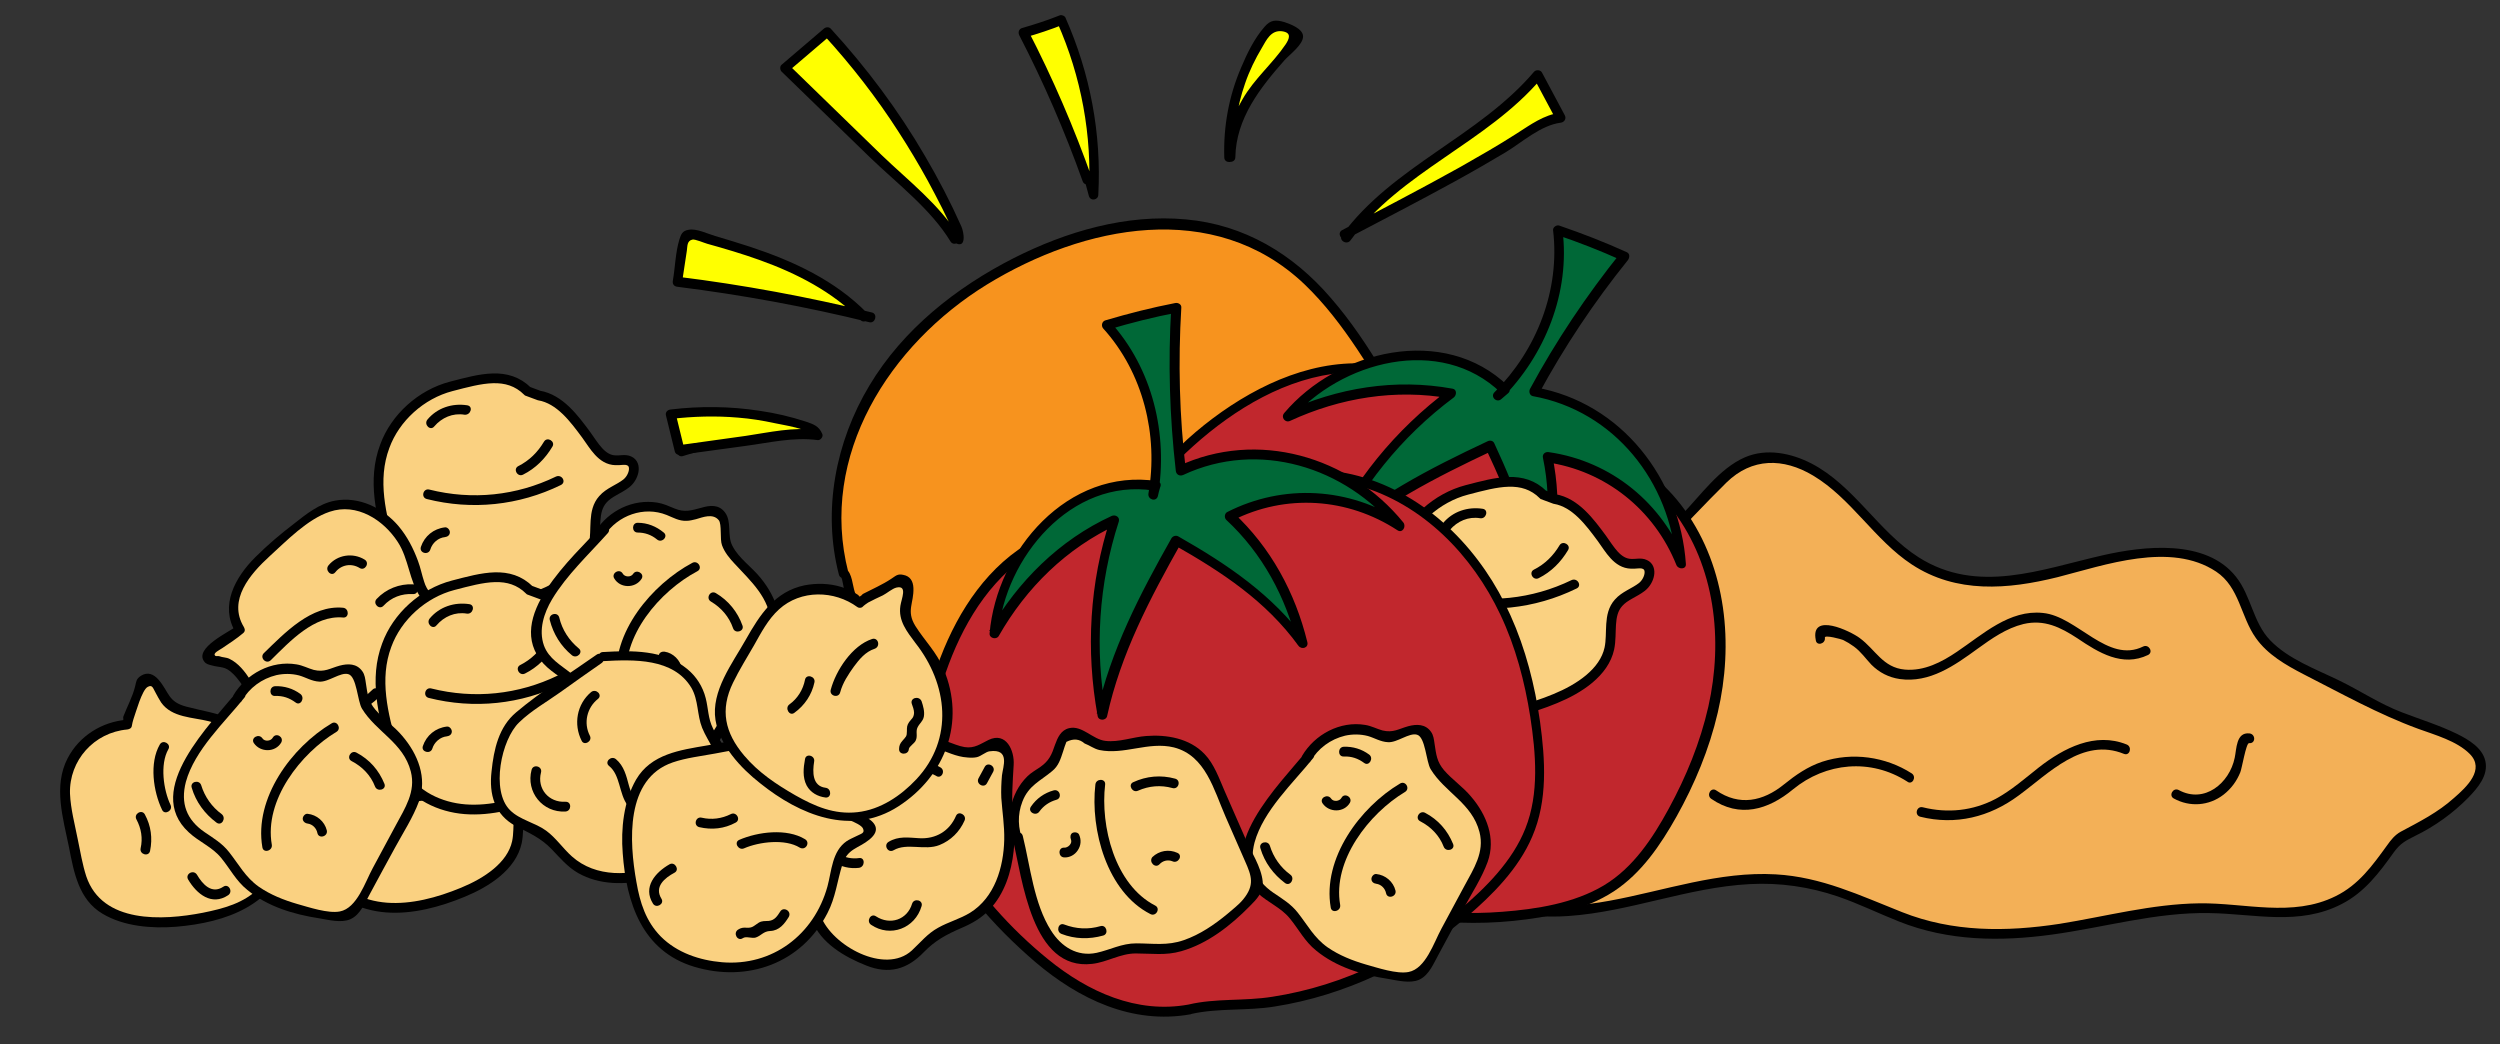 <?xml version="1.0" encoding="utf-8"?>
<!-- Generator: Adobe Illustrator 22.0.1, SVG Export Plug-In . SVG Version: 6.00 Build 0)  -->
<svg version="1.1" id="Layer_1" xmlns="http://www.w3.org/2000/svg" xmlns:xlink="http://www.w3.org/1999/xlink" x="0px" y="0px"
	 viewBox="0 0 768 320.8" style="enable-background:new 0 0 768 320.8;" xml:space="preserve">
<rect x="0" y="0" width="768" height="320.8" fill="#333333" stroke="none"/>
<style type="text/css">
	.st0{fill:#FAD181;}
	.st1{fill:#FCE6BB;}
	.st2{fill:#8C6239;}
	.st3{fill:#42210B;}
	.st4{fill:#603813;}
	.st5{fill:#FDECCB;}
	.st6{fill:#FEF2DC;}
	.st7{fill:#E5D58F;}
	.st8{fill:#F15A24;}
	.st9{fill:#FCEE21;}
	.st10{fill:#EAD87F;}
	.st11{fill:#008100;}
	.st12{fill:#004B00;}
	.st13{fill:#EAB56E;}
	.st14{fill:#B3B3B3;}
	.st15{fill:#808080;}
	.st16{fill:#9DA26C;}
	.st17{fill:#F3B057;}
	.st18{fill:#8CC63F;}
	.st19{fill:#4D4D4D;}
	.st20{fill:#666666;}
	.st21{fill:#333333;}
	.st22{fill:#FFFFFF;}
	.st23{fill:#C69C6D;}
	.st24{fill:#F7931E;}
	.st25{fill:#C1272D;}
	.st26{fill:#006837;}
	.st27{fill:#FAD181;stroke:#000000;stroke-width:3;stroke-miterlimit:10;}
	.st28{fill:#665867;}
	.st29{fill:#FDEDCD;}
	.st30{fill:#FCE1AE;}
	.st31{fill:#FEF3DE;}
	.st32{fill:#FDF0D5;}
	.st33{fill:#009245;}
	.st34{fill:#FCC77B;}
	.st35{fill:#FCE7BE;}
	.st36{fill:#FFFF00;}
	.st37{fill:#92975B;}
</style>
<g>
	<path class="st17" d="M451.5,245.5c-4.8-2-8.7,5.7-10,9.5c-3.8,11.5,11.3,22.9,28.1,24.8c26.1,2.9,51.1-11.7,77.3-9.5
		c27,2.3,34.9,16.2,62,16.7c32.7,0.6,49.4-11.2,81.6-7c37.4,4.9,41-20.7,47.6-23.1c8.2-3,22.8-14,23.8-20.3
		c1.5-10.4-23.7-13.7-34.7-20.9c-10.6-6.9-25.9-10.8-32.8-19.7c-5.1-6.6-4.7-15.2-12.1-20.8c-9.2-7-25.6-5.7-38.5-2.5
		c-12.9,3.2-26.2,7.9-39.5,5.9c-20.3-3.1-29-19.2-42.1-30.3c-5.9-5-15.5-9.6-24.1-7c-4.4,1.3-7.3,4.2-10,7
		c-9.3,9.6-18.7,19.3-28,28.9c-1.6,1.7-3.3,3.4-5.9,4.4c-8,3-16.9-2.9-25.9-3.6c-7-0.5-13.5,2.1-19.4,4.7
		c-10.8,4.7-22,9.6-28.4,17.3c-6.4,7.6-6,18.7,4.3,23.9c4.5,2.3,10.2,3.1,15.5,4.3c6,1.3,11.8,3,17.3,5.1c4.8,1.8,9.5,4.1,12,7.4
		c2.5,3.3,2.2,7.9-2,10.3s-12.1,0.7-12.5-3L451.5,245.5z"/>
	<g>
		<path d="M451.9,244.1c-5.3-1.5-8.8,3.6-10.7,7.8c-2.2,4.7-2.2,9.5,0.4,14.1c7.7,13.3,26.3,16.4,40.2,15.4
			c18.9-1.3,36.7-8.8,55.7-9.8c9.2-0.5,18.3,0.8,27.1,3.8c6.4,2.2,12.5,5.2,18.8,7.7c15.1,6,31,6.2,47,4c16.1-2.2,31.9-6.9,48.3-6.6
			c13.9,0.2,27.6,4,40.7-2.8c7-3.6,11.5-9.6,16-15.9c2-2.7,3.5-3.5,6.5-5c6-2.9,11.7-7,16.4-11.8c2.8-2.9,6.2-6.8,5.2-11.2
			c-0.9-4.1-5.2-6.6-8.6-8.3c-5.5-2.7-11.4-4.5-17.1-6.7c-6.8-2.6-12.7-6.6-19.3-9.8c-7.2-3.5-15.5-6.5-21.1-12.3
			c-5.3-5.5-5.8-13.6-10.5-19.5c-9.2-11.7-28.3-9.5-41-6.6c-18.9,4.3-38.4,12.1-56.5,0.6c-12.4-7.9-19.8-22-32.9-28.8
			c-6.2-3.2-13.8-4.8-20.5-1.9c-7.8,3.4-13.6,11.7-19.4,17.7c-3.6,3.7-7.1,7.3-10.7,11c-3.3,3.4-6.6,8.1-10.8,10.3
			c-8.3,4.4-18.9-2.9-27.4-3.2c-8.5-0.3-16.4,3.6-23.9,7c-7.4,3.3-15,6.9-21,12.4c-9,8.2-11,22.3,0.9,29c7.4,4.1,16.5,4.5,24.5,6.8
			c4.9,1.4,9.9,3,14.4,5.3c2.2,1.1,4.6,2.5,6.1,4.6c2.4,3.6,1,7.4-3.2,8.7c-1.8,0.5-4.3,0.4-6-0.3c-1.7-0.7-1.9-2-3.1-3.1
			c-1.1-1-2.7-1.7-4-2.5c-1.7-1-3.2,1.6-1.5,2.6c1.2,0.7,2.9,1.9,3.2,2.3c1.2,1.4,1.7,2.4,3.6,3.2c4.2,1.9,10.3,1.4,13.4-2.3
			c10.1-12-16.1-19.9-23-21.8c-8.1-2.2-18.9-2.3-25.5-7.9c-6.6-5.6-5.2-14.6,0.2-20.5c5.6-6.1,13.5-9.9,20.9-13.2
			c9-4.1,18.3-8.7,28.4-6.7c6.7,1.4,13.6,5,20.6,3.6c7.5-1.5,13-9.8,18-15c6.6-6.8,13-13.7,19.7-20.3c7.8-7.6,17.4-7.6,26.6-2.1
			c11.7,7,18.9,19.8,30.3,27.3c13.7,9,29.5,7.7,44.8,3.9c14.5-3.7,34.7-11,48.7-1.7c7.2,4.8,7.5,13.8,12.2,20.4
			c3.6,5.1,9.2,8.3,14.6,11.1c11.6,5.9,23,12.3,35.3,16.8c5.2,1.9,11.8,3.7,15.8,7.7c4.8,4.8-1,10.2-4.8,13.5
			c-5,4.5-10.6,7.3-16.4,10.4c-1.8,1-3,2.5-4.2,4.2c-4.5,6.2-8.7,12.1-15.8,15.6c-13.3,6.6-27.9,2-41.9,2.2
			c-14.6,0.2-28.6,4-42.9,6.3c-16.4,2.5-32.8,2.6-48.4-3.6c-12.9-5.1-24.7-10.8-38.8-11.6c-17.4-1-34.1,5-51,8.1
			c-15.8,2.9-39.8,4.1-49.7-11.8c-1.9-3-2.5-6.2-1.5-9.6c0.9-3.2,4-9.6,8.1-8.4C453,247.5,453.8,244.6,451.9,244.1z"/>
	</g>
</g>
<g>
	<g>
		<path class="st24" d="M259.2,176.2c-5.4-19.9-0.3-42.1,10.5-58.9c10.8-16.9,26.9-28.9,43.9-37.2c24.2-11.9,53.4-16.7,76.6-2.6
			c13.6,8.3,23.8,22.1,32.6,36.4c5.2,8.4,10.1,17.5,10.7,27.7c0.5,7.7-1.5,15.3-4.3,22.4c-13.6,35.3-45.7,59.5-79.7,65.5
			c-18.4,3.3-37.9,1.6-54.7-7.3s-30.8-25.6-35.4-45.7L259.2,176.2z"/>
		<g>
			<path d="M260.6,175.8c-9.2-35.9,12.7-70,42.6-88.4c29.7-18.2,69.7-26.4,97.4-0.2c6.3,6,11.6,13,16.4,20.2
				c4.8,7.2,9.7,14.8,12.6,23c6.3,17.5-1.4,36-10.8,50.8c-16.8,26.3-45.7,44.5-76.8,47.7c-19.6,2-40-2.1-55.9-14.3
				c-7.1-5.5-13.2-12.3-17.7-20c-2.4-4-4.3-8.3-5.8-12.7c-0.7-2-0.8-5.8-2.7-7.1c-1.6-1.1-3.1,1.5-1.5,2.6c0.4,0.3,0.8,3.7,1.1,4.5
				c0.6,1.9,1.3,3.8,2.1,5.7c1.6,3.8,3.5,7.5,5.8,11c4.5,7,10.2,13.1,16.7,18.2c14.1,10.9,31.8,15.7,49.4,15.5
				c33-0.4,64.7-17.6,84.1-44.1c9.9-13.4,19.3-31.8,17.2-48.9c-1.1-9-5.3-17.3-9.9-25c-4.8-8-10-15.8-16.1-22.8
				c-11.6-13.5-26.6-22.5-44.5-24.1c-18.3-1.7-36.7,3.7-52.9,11.9c-17.7,9-34,21.9-44.3,39.1c-10.4,17.3-14.5,38.4-9.4,58.1
				C258.2,178.4,261.1,177.6,260.6,175.8z"/>
		</g>
	</g>
</g>
<g>
	<g>
		<g>
			<path class="st25" d="M377.8,256.9c-24.6-10.9-31.4-41.5-32.8-68.3c-0.6-11.4,0.2-23.1,5.2-33.4c4.3-8.9,11.4-16.2,19.1-22.5
				c13.7-11.3,30.5-20.2,48.3-19.8c17.1,0.4,33.7,10,42.6,24.6c17-6.1,37-0.2,49.8,12.5c12.8,12.7,18.9,31.3,18.5,49.3
				c-0.3,18.1-6.6,35.6-15.4,51.4c-4.7,8.3-10.3,16.4-18.2,21.6c-6.6,4.4-14.4,6.5-22.1,7.8c-31.4,5.4-65.3-1.8-90.4-21.4
				L377.8,256.9z"/>
			<g>
				<path d="M378.6,255.6c-26.3-12.2-32-46.1-32.2-72.2c-0.1-8.9,0.9-17.9,4.5-26.1c3.5-8,9.3-14.6,15.7-20.3
					c12.7-11.4,28.7-21.1,46-22.5c18.5-1.4,36.5,8.1,46.2,23.7c0.3,0.5,1.1,0.9,1.7,0.7c19.6-6.6,41.2,1.8,53.5,18
					c12.9,17.1,15.4,39.7,10.8,60.2c-2.5,11-6.8,21.5-12.2,31.4c-4.9,9-10.9,18.1-19.9,23.5c-9.2,5.5-20.7,7.3-31.2,8.1
					c-10.1,0.8-20.3,0.3-30.3-1.5c-11-2-21.8-5.5-31.7-10.7c-7.4-3.8-13.6-9.3-21.2-12.4c-1.8-0.7-2.6,2.2-0.8,2.9
					c8.3,3.4,15.2,9.6,23.4,13.6c9.9,4.7,20.4,8,31.2,9.8c10.8,1.8,21.9,2.2,32.8,1.1c10.6-1.1,21.9-3.2,30.9-9.1
					c8.5-5.6,14.3-14.2,19.2-22.9c5.6-10,10.1-20.8,12.7-32c4.9-21,2.7-44.3-10.1-62.2c-12.8-17.9-36.3-27.6-57.7-20.5
					c0.6,0.2,1.1,0.5,1.7,0.7c-8.5-13.5-22.7-22.9-38.6-24.9c-18.3-2.3-36.1,5.8-50.4,16.5c-14.6,11-25.9,24.4-28.4,43
					c-2.1,16-0.1,33.9,4.4,49.4c4.5,15.8,13.3,30.4,28.6,37.5C378.8,259,380.3,256.4,378.6,255.6z"/>
			</g>
		</g>
	</g>
	<g>
		<g>
			<path class="st26" d="M462.2,119.7c-16.7-16.8-49.4-12.8-66.7,8.3c16.2-7.7,34.1-10.2,50.3-7c-16.1,11.8-29.4,28.2-37.7,46.5
				c15.5-14.3,31.1-21.7,49.6-30.5c7.5,15.9,13.3,29.5,13.4,48.1c5.9-14.6,7.5-30.5,4.3-44.7c18.5,2.4,34.2,15,40.9,32.7
				c-1.5-26.5-20.4-48.6-45.1-52.8c7.9-14.7,17.2-28.6,27.7-41.6c-6.7-3-13.5-5.7-20.5-8c2.4,17.6-4.8,37.6-18.4,50.8L462.2,119.7z"
				/>
			<g>
				<path d="M463.3,118.6c-19.7-19.1-52.5-11-68.8,8.3c-1.1,1.3,0.3,3.1,1.8,2.4c15.4-7.1,32.4-9.9,49.2-6.9
					c-0.1-0.9-0.2-1.8-0.4-2.7c-16.5,12.3-29.6,28.4-38.2,47.1c-0.7,1.5,1,3,2.4,1.8c14.5-13.2,31.7-21.9,49.3-30.2
					c-0.7-0.2-1.4-0.4-2.1-0.5c7.2,15.2,13,30.3,13.2,47.4c0,1.8,2.3,1.9,2.9,0.4c5.7-14.5,7.5-30.2,4.3-45.5
					c-0.6,0.6-1.2,1.2-1.8,1.8c18.1,2.6,33.1,14.6,39.9,31.6c0.6,1.4,3.1,1.4,2.9-0.4c-1.8-26.1-19.8-49.5-46.2-54.2
					c0.3,0.7,0.6,1.5,0.9,2.2c7.9-14.6,17.1-28.4,27.5-41.3c0.5-0.7,0.7-1.9-0.3-2.4c-6.8-3.1-13.8-5.8-20.8-8.2
					c-0.8-0.3-2,0.5-1.9,1.4c2.2,18.4-5,36.8-18,49.8c-1.4,1.4,0.7,3.4,2.1,2.1c0.7-0.6,1.4-1.2,2.1-1.8c1.5-1.3-0.7-3.4-2.1-2.1
					c-0.7,0.6-1.4,1.2-2.1,1.8c0.7,0.7,1.4,1.4,2.1,2.1c13.5-13.5,21.2-32.8,18.8-51.9c-0.6,0.5-1.3,1-1.9,1.4
					c6.8,2.3,13.5,4.9,20.1,7.9c-0.1-0.8-0.2-1.6-0.3-2.4c-10.5,13.1-19.9,27.1-27.9,41.9c-0.4,0.8-0.1,2,0.9,2.2
					c25,4.5,42.3,26.4,44,51.3c1-0.1,2-0.3,2.9-0.4c-7.1-18-22.7-30.9-42-33.7c-1.1-0.2-2.1,0.6-1.8,1.8c3.1,14.8,1.2,29.9-4.3,43.9
					c1,0.1,2,0.3,2.9,0.4c-0.3-17.5-6.3-33.2-13.6-48.9c-0.4-0.8-1.4-0.9-2.1-0.5c-17.9,8.4-35.1,17.3-49.9,30.7
					c0.8,0.6,1.6,1.2,2.4,1.8c8.4-18.2,21.1-34,37.2-46c0.9-0.7,1-2.5-0.4-2.7c-17.6-3.2-35.3-0.3-51.5,7.2c0.6,0.8,1.2,1.6,1.8,2.4
					c15.2-18,46-26.3,64.6-8.3C462.6,122.1,464.7,120,463.3,118.6z"/>
			</g>
		</g>
	</g>
</g>
<g>
	<path class="st27" d="M474.1,152c-6.3-6.2-14.3-3.9-23.5-1.5s-17.2,9.6-20.4,18.4c-3.9,10.4-1.1,21.3,1.8,31.5
		c0.8,2.8,1.6,5.6,3.1,8.1c3.7,6.5,11.4,10.2,19.2,10.8c7.9,0.6,16-1.6,23.5-4.7c7.3-3,15-8,16.6-15.4c1-4.8-0.5-10.3,2.8-14
		c1.9-2.2,4.9-3.1,7.2-4.9s3.4-5.8,0.9-6.9c-1.2-0.6-2.8-0.1-4.2-0.2c-4.3-0.1-6.6-4.5-9-7.8c-3.7-5-8.1-11-14.5-12.1L474.1,152z"/>
	<g>
		<path class="st0" d="M480.4,168.3c-1.9,3.4-4.9,6.3-8.4,8"/>
		<g>
			<path d="M479.1,167.5c-1.9,3.2-4.5,5.8-7.9,7.5c-1.7,0.9-0.2,3.5,1.5,2.6c3.8-1.9,6.8-4.9,9-8.6
				C482.7,167.4,480.1,165.9,479.1,167.5L479.1,167.5z"/>
		</g>
	</g>
	<g>
		<path class="st0" d="M483.6,179.5c-12.2,6.2-26.8,7.7-40,4.1"/>
		<g>
			<path d="M482.8,178.2c-12.2,5.9-25.7,7.3-38.9,4c-1.9-0.5-2.7,2.4-0.8,2.9c13.9,3.5,28.3,2,41.2-4.3
				C486.1,180,484.6,177.4,482.8,178.2L482.8,178.2z"/>
		</g>
	</g>
	<g>
		<path class="st0" d="M442.7,200.3c0.8-2.6,3.2-4.7,5.9-4.9"/>
		<g>
			<path d="M444.2,200.7c0.6-2,2.4-3.6,4.5-3.8c0.8-0.1,1.5-0.6,1.5-1.5c0-0.7-0.7-1.6-1.5-1.5c-3.5,0.4-6.3,2.7-7.4,6
				C440.7,201.7,443.6,202.5,444.2,200.7L444.2,200.7z"/>
		</g>
	</g>
	<g>
		<path class="st0" d="M455.1,157.7c-3.9-0.8-8.3,0.9-10.7,4"/>
		<g>
			<path d="M455.5,156.3c-4.6-0.7-9.2,0.8-12.2,4.4c-1.2,1.5,0.9,3.6,2.1,2.1c2.3-2.7,5.7-4.2,9.3-3.6
				C456.6,159.5,457.4,156.6,455.5,156.3L455.5,156.3z"/>
		</g>
	</g>
</g>
<g>
	<g>
		<g>
			<path class="st25" d="M365.5,310c-26.4,5.3-49.6-15.7-66.2-36.8c-7.1-8.9-13.2-19-15.1-30.2c-1.7-9.8,0-19.8,2.6-29.4
				c4.7-17.1,13.2-34.1,28-44.1c14.2-9.6,33.3-11.3,49-4.5c10.4-14.8,30.1-21.5,47.9-18.6c17.8,3,33.5,14.6,43.6,29.6
				c10.2,14.9,15.2,32.9,17.1,50.8c1,9.5,1.1,19.3-2.4,28.2c-2.9,7.4-8,13.6-13.5,19.2c-22.5,22.6-54.3,36.2-86.2,34.8L365.5,310z"
				/>
			<g>
				<path d="M365.1,308.6c-15.9,2.9-30.8-3.9-43-13.8c-11.6-9.4-22.4-21.4-29.8-34.4c-9.3-16.3-8.3-33.5-2.7-51
					c4.6-14.4,12.2-28.7,24.7-37.8c14.2-10.3,33-11.9,49.1-5.2c0.6,0.3,1.3-0.2,1.7-0.7c11.8-16.1,33.4-21.8,52.2-16.5
					c19.8,5.6,35,21.4,43.6,39.6c4.7,9.9,7.5,20.6,9.2,31.4c1.7,11.2,2.8,23.5-1.5,34.3c-4,10.1-12.2,18.2-20.3,25.1
					c-7.7,6.6-16.3,12.2-25.5,16.6c-10.1,4.9-20.9,8.3-31.9,10C382.2,307.6,373.5,306.6,365.1,308.6c-1.9,0.4-1.1,3.3,0.8,2.9
					c8.4-1.9,17.2-0.9,25.7-2.3c10.8-1.7,21.3-5,31.2-9.6c9.9-4.6,19.2-10.6,27.5-17.7c8.1-6.9,16.2-15,20.4-24.9
					c4.8-11.1,4-23.6,2.4-35.3c-1.6-11.2-4.4-22.3-9.1-32.7c-8.6-19.2-24.2-35.8-44.7-42.2c-20.5-6.4-44.2-0.2-57.1,17.5
					c0.6-0.2,1.1-0.5,1.7-0.7c-14.8-6.2-32-5.4-46.1,2.2c-14.1,7.6-23.3,21.6-28.9,36.2c-6.5,16.8-10.1,35.7-2.9,52.8
					c6.6,15.6,19.3,29.8,32,40.7c13.4,11.4,29.8,19.3,47.7,16.1C367.8,311.1,367,308.2,365.1,308.6z"/>
			</g>
		</g>
	</g>
	<g>
		<g>
			<path class="st26" d="M355.1,149.2c-23.4-4.1-47.7,18.1-49.6,45.3c8.8-15.7,22-28,37-34.8c-6.3,18.9-7.7,40-3.9,59.8
				c4.4-20.6,12.8-35.7,22.9-53.5c15.3,8.6,27.9,16.4,38.7,31.5c-3.6-15.3-11.5-29.2-22.3-39c16.5-8.7,36.6-7.5,52.3,3
				c-16.5-20.8-44.7-27.9-67.3-17c-2-16.5-2.5-33.3-1.4-50c-7.2,1.4-14.3,3.1-21.4,5.3c12.1,13,17.8,33.5,14.3,52.1L355.1,149.2z"/>
			<g>
				<path d="M355.5,147.8c-27.4-4.2-49.3,21.3-51.5,46.8c-0.1,1.5,2.1,2,2.8,0.8c8.5-14.9,20.8-27,36.5-34.3
					c-0.7-0.6-1.5-1.1-2.2-1.7c-6.4,19.6-7.6,40.3-3.9,60.6c0.3,1.5,2.6,1.4,2.9,0c4.2-19.2,13.2-36.2,22.7-53.1
					c-0.7,0.2-1.4,0.4-2.1,0.5c14.6,8.3,28.2,17.2,38.2,31c1,1.3,3.2,0.6,2.7-1.2c-3.7-15.1-11.2-29-22.7-39.7
					c-0.1,0.8-0.2,1.6-0.3,2.4c16.4-8.3,35.4-7,50.7,3c1.5,1,2.8-1.1,1.8-2.4c-16.6-20.4-44.9-28.6-69.1-17.3
					c0.8,0.4,1.5,0.9,2.3,1.3c-2-16.6-2.4-33.3-1.4-50c0.1-1-1-1.6-1.9-1.4c-7.2,1.4-14.3,3.2-21.4,5.3c-1.1,0.3-1.4,1.7-0.7,2.5
					c12.3,13.6,17,32.8,13.9,50.7c-0.3,1.9,2.4,2.7,2.9,0.8c0.2-0.9,0.4-1.8,0.7-2.7c0.5-1.9-2.4-2.7-2.9-0.8
					c-0.2,0.9-0.4,1.8-0.7,2.7c1,0.3,1.9,0.5,2.9,0.8c3.2-19-1.6-39.2-14.7-53.6c-0.2,0.8-0.4,1.7-0.7,2.5c7-2.1,14.1-3.9,21.4-5.3
					c-0.6-0.5-1.3-1-1.9-1.4c-1,16.7-0.5,33.4,1.4,50c0.1,1.2,1.2,1.8,2.3,1.3c23.1-10.8,49.8-2.5,65.5,16.8
					c0.6-0.8,1.2-1.6,1.8-2.4c-16.2-10.6-36.5-11.8-53.8-3c-0.8,0.4-1,1.7-0.3,2.4c11.1,10.3,18.3,23.7,21.9,38.4
					c0.9-0.4,1.8-0.8,2.7-1.2c-10.4-14.2-24.2-23.5-39.3-32.1c-0.7-0.4-1.6-0.2-2.1,0.5c-9.7,17.2-18.7,34.4-23,53.9
					c1,0,1.9,0,2.9,0c-3.6-19.7-2.3-39.9,3.9-59c0.4-1.4-1.1-2.2-2.2-1.7c-16.1,7.4-28.8,20.1-37.6,35.3c0.9,0.3,1.9,0.5,2.8,0.8
					c2-23.3,22.4-47.8,47.7-43.9C356.6,151,357.4,148.1,355.5,147.8z"/>
			</g>
		</g>
	</g>
</g>
<g>
	<g>
		<g>
			<path class="st0" d="M39.5,220.5c1.4-3.9,3.3-6.8,3.9-10.9c4.3-4.4,5.7,4.8,8.6,6.9c3,2.1,6.8,2.4,10.4,3.2
				c10.3,2.1,19.7,8.8,24.2,18.3s2.8,25.7-3.9,33.6c-7,8.3-13.8,9-24.5,11.1c-8.6,1.6-22.9,0.6-29.1-5.6c-3.7-3.8-4.9-9.3-6-14.6
				c-0.7-3.4-1.3-6.7-2-10.1c-0.8-4-1.6-8-1.1-12.1c1-9.4,9.6-17.3,19-17.7L39.5,220.5z"/>
			<g>
				<path d="M41,220.9c0.7-1.9,2.6-9,4.4-9.9c1.5-0.8,1.6,0.5,2.5,2c0.5,0.9,1,1.9,1.6,2.8c3.3,4.7,9.7,4.5,14.8,5.8
					c14.9,4,24.5,16.9,23.3,32.3c-0.6,7-2.8,13.8-7.9,18.8c-4.8,4.8-11,6.4-17.4,7.7c-12.3,2.4-30.9,3.4-35.8-11.2
					c-1.2-3.7-1.8-7.5-2.6-11.3c-0.9-4.6-2.2-9.4-2.4-14.1c-0.3-10.2,7.4-18.8,17.6-19.7c0.7-0.1,1.3-0.4,1.4-1.1
					C40.6,222.3,40.8,221.6,41,220.9c0.5-1.9-2.4-2.7-2.9-0.8c-0.2,0.7-0.3,1.4-0.5,2.1c0.5-0.4,1-0.7,1.4-1.1
					c-7.6,0.6-14.6,4.9-18.2,11.8c-4.5,8.6-1.4,18.5,0.4,27.4c1.5,7.7,3,16.1,10.3,20.4c6.5,3.9,15.1,4.6,22.6,4
					c15.4-1.3,30.5-6.6,35-22.9c4.6-16.5-1.8-32.9-17.5-40.6c-4.6-2.2-9.4-2.8-14.3-4.1c-5.8-1.5-5.3-4.5-8.6-8.3
					c-1.5-1.7-3.3-2.5-5.4-1.2c-1.5,1-1.4,1.7-1.8,3.3c-0.8,3.2-2.4,6.1-3.6,9.2C37.4,221.9,40.3,222.7,41,220.9z"/>
			</g>
		</g>
	</g>
	<g>
		<path class="st0" d="M50.4,229.5c-1.9,2.8-1.7,6.5-1.4,9.9c0.3,3,0.6,6.1,2.1,8.7"/>
		<g>
			<path d="M49.1,228.7c-3.3,5.7-2,14.5,0.7,20.1c0.8,1.7,3.4,0.2,2.6-1.5c-2.2-4.6-3.3-12.5-0.7-17.1
				C52.7,228.6,50.1,227,49.1,228.7L49.1,228.7z"/>
		</g>
	</g>
	<g>
		<path class="st0" d="M59.1,269.4c1.3,2.2,3,4.5,5.4,5.2c1.6,0.4,3.4,0.1,4.8-0.9"/>
		<g>
			<path d="M57.8,270.2c2.6,4.4,7.2,8.2,12.3,4.8c1.6-1.1,0.1-3.7-1.5-2.6c-3.6,2.4-6.4-0.8-8.1-3.7C59.4,267,56.8,268.5,57.8,270.2
				L57.8,270.2z"/>
		</g>
	</g>
	<g>
		<path class="st0" d="M43.2,251c1.7,3,2.3,6.7,1.5,10"/>
		<g>
			<path d="M41.9,251.7c1.5,2.8,2,5.8,1.3,8.9c-0.4,1.9,2.5,2.7,2.9,0.8c0.8-3.9,0.3-7.7-1.6-11.2C43.6,248.5,41,250,41.9,251.7
				L41.9,251.7z"/>
		</g>
	</g>
	<g>
		<path class="st0" d="M72.2,234.5c1.6,0.9,3.5,2.1,3.7,4c0.1,1-0.2,2,0.2,2.9c0.4,0.9,1.6,1.3,2,2.2c0.6,1.4-0.6,3.3,0.5,4.3"/>
		<g>
			<path d="M71.5,235.8c1.7,1,2.8,1.7,3,3.8c0.1,1.2,0,2,0.8,3c0.8,1.1,1.5,1.4,1.5,2.9c0,1.2-0.2,2,0.6,3.1
				c1.1,1.6,3.7,0.1,2.6-1.5c-0.8-1.1,0.1-2.9-0.4-4.2c-0.7-1.6-1.8-1.8-2-3.8c-0.3-3-1.9-4.5-4.5-6
				C71.3,232.2,69.8,234.8,71.5,235.8L71.5,235.8z"/>
		</g>
	</g>
</g>
<g>
	<path class="st27" d="M138.5,211.5c-6.3-6.2-14.3-3.9-23.5-1.5s-17.2,9.6-20.4,18.4c-3.9,10.4-1.1,21.3,1.8,31.5
		c0.8,2.8,1.6,5.6,3.1,8.1c3.7,6.5,11.4,10.2,19.2,10.8s16-1.6,23.5-4.7c7.3-3,15-8,16.6-15.4c1-4.8-0.5-10.3,2.8-14
		c1.9-2.2,4.9-3.1,7.2-4.9c2.3-1.8,3.4-5.8,0.9-6.9c-1.2-0.6-2.8-0.1-4.2-0.2c-4.3-0.1-6.6-4.5-9-7.8c-3.7-5-8.1-11-14.5-12.1
		L138.5,211.5z"/>
	<g>
		<path class="st0" d="M144.8,227.8c-1.9,3.4-4.9,6.3-8.4,8"/>
		<g>
			<path d="M143.5,227c-1.9,3.2-4.5,5.8-7.9,7.5c-1.7,0.9-0.2,3.5,1.5,2.6c3.8-1.9,6.8-4.9,9-8.6C147.1,226.8,144.5,225.3,143.5,227
				L143.5,227z"/>
		</g>
	</g>
	<g>
		<path class="st0" d="M148,239c-12.2,6.2-26.8,7.7-40,4.1"/>
		<g>
			<path d="M147.2,237.7c-12.2,5.9-25.7,7.3-38.9,4c-1.9-0.5-2.7,2.4-0.8,2.9c13.9,3.5,28.3,2,41.2-4.3
				C150.5,239.4,149,236.8,147.2,237.7L147.2,237.7z"/>
		</g>
	</g>
	<g>
		<path class="st0" d="M107.1,259.7c0.8-2.6,3.2-4.7,5.9-4.9"/>
		<g>
			<path d="M108.6,260.1c0.6-2,2.4-3.6,4.5-3.8c0.8-0.1,1.5-0.6,1.5-1.5c0-0.7-0.7-1.6-1.5-1.5c-3.5,0.4-6.3,2.7-7.4,6
				C105.1,261.2,108,262,108.6,260.1L108.6,260.1z"/>
		</g>
	</g>
	<g>
		<path class="st0" d="M119.6,217.2c-3.9-0.8-8.3,0.9-10.7,4"/>
		<g>
			<path d="M120,215.7c-4.6-0.7-9.2,0.8-12.2,4.4c-1.2,1.5,0.9,3.6,2.1,2.1c2.3-2.7,5.7-4.2,9.3-3.6C121,218.9,121.9,216,120,215.7
				L120,215.7z"/>
		</g>
	</g>
</g>
<g>
	<path class="st27" d="M162.1,120.2c-6.3-6.2-14.3-3.9-23.5-1.5s-17.2,9.6-20.4,18.4c-3.9,10.4-1.1,21.3,1.8,31.5
		c0.8,2.8,1.6,5.6,3.1,8.1c3.7,6.5,11.4,10.2,19.2,10.8c7.9,0.6,16-1.6,23.5-4.7c7.3-3,15-8,16.6-15.4c1-4.8-0.5-10.3,2.8-14
		c1.9-2.2,4.9-3.1,7.2-4.9c2.3-1.8,3.4-5.8,0.9-6.9c-1.2-0.6-2.8-0.1-4.2-0.2c-4.3-0.1-6.6-4.5-9-7.8c-3.7-5-8.1-11-14.5-12.1
		L162.1,120.2z"/>
	<g>
		<path class="st0" d="M168.4,136.5c-1.9,3.4-4.9,6.3-8.4,8"/>
		<g>
			<path d="M167.1,135.7c-1.9,3.2-4.5,5.8-7.9,7.5c-1.7,0.9-0.2,3.5,1.5,2.6c3.8-1.9,6.8-4.9,9-8.6
				C170.7,135.6,168.1,134,167.1,135.7L167.1,135.7z"/>
		</g>
	</g>
	<g>
		<path class="st0" d="M171.6,147.7c-12.2,6.2-26.8,7.7-40,4.1"/>
		<g>
			<path d="M170.8,146.4c-12.2,5.9-25.7,7.3-38.9,4c-1.9-0.5-2.7,2.4-0.8,2.9c13.9,3.5,28.3,2,41.2-4.3
				C174.1,148.1,172.6,145.6,170.8,146.4L170.8,146.4z"/>
		</g>
	</g>
	<g>
		<path class="st0" d="M130.7,168.4c0.8-2.6,3.2-4.7,5.9-4.9"/>
		<g>
			<path d="M132.2,168.8c0.6-2,2.4-3.6,4.5-3.8c0.8-0.1,1.5-0.6,1.5-1.5c0-0.7-0.7-1.6-1.5-1.5c-3.5,0.4-6.3,2.7-7.4,6
				C128.7,169.9,131.6,170.7,132.2,168.8L132.2,168.8z"/>
		</g>
	</g>
	<g>
		<path class="st0" d="M143.1,125.9c-3.9-0.8-8.3,0.9-10.7,4"/>
		<g>
			<path d="M143.5,124.5c-4.6-0.7-9.2,0.8-12.2,4.4c-1.2,1.5,0.9,3.6,2.1,2.1c2.3-2.7,5.7-4.2,9.3-3.6
				C144.6,127.6,145.5,124.8,143.5,124.5L143.5,124.5z"/>
		</g>
	</g>
</g>
<g>
	<g>
		<g>
			<path class="st0" d="M73.6,193.3c-2.6-3.6-2.4-8.6-0.6-12.7c1.8-4,4.9-7.3,8.2-10.3c4.2-3.9,8.6-7.5,13.3-10.9
				c2.1-1.5,4.2-2.9,6.6-3.8c6.2-2.2,13.4,0.2,18.3,4.7c4.8,4.5,7.5,10.9,9.2,17.3c0.3,1.3,0.6,2.6,1.2,3.7c0.9,1.8,2.5,3.1,3.9,4.6
				c4.2,4.6,6.3,11.1,5.4,17.2c-0.9,6.2-5,11.8-10.7,14.4c-1.9,0.9-3.9,1.4-5.9,2.2c-7.6,2.9-14.3,9-22.4,9.1
				c-5.4,0.1-10.6-2.5-14.6-6.2s-7-8.3-9.8-12.9c-1.9-3.1-4.4-6.7-8.1-6.8c-1.6-0.1-4-0.1-3.8-1.7c0-0.6,0.5-1,1-1.4
				c2.4-2.2,6-3.9,8.5-6L73.6,193.3z"/>
			<g>
				<path d="M74.9,192.6c-5-8.3,2-16.3,7.9-21.7c5.3-4.8,11.6-11.4,18.5-13.7c8.3-2.8,16.5,2.5,20.9,9.3c3.4,5.2,3.5,12,7,17
					c1.8,2.5,4.3,4.4,5.8,7.1c2.2,3.8,3.1,8.2,2.4,12.4c-1.4,9.3-8.3,12.5-16.2,15.7c-5.9,2.4-11.1,6.6-17.3,8.2
					c-8.9,2.3-16.6-3.1-21.8-9.8c-3.5-4.5-6.2-12.1-11.6-14.7c-1-0.5-2.1-0.4-3.1-0.8c-0.5-0.2-1.1,0.2-1.4-0.3
					c-0.5-0.7,1.4-1.6,2.3-2.2c2.2-1.5,4.4-2.9,6.4-4.6c1.5-1.2-0.7-3.4-2.1-2.1c-1.9,1.6-13.2,6.7-9.8,10.9
					c0.5,0.7,1.4,0.9,2.2,1.1c2.8,0.8,4.1,0.1,6.6,2.6c3.4,3.3,5.4,8.4,8.4,12.1c5,6.4,12.3,11.9,20.8,11.4
					c8.9-0.5,16.1-7.1,24.3-9.9c15.3-5.3,20.8-23,9.6-35.5c-1.8-2-3.6-3.7-4.4-6.4c-0.7-2.1-1.1-4.3-1.9-6.4
					c-1.4-3.8-3.3-7.5-5.9-10.6c-4.7-5.6-12.2-9.3-19.6-7.9c-4.8,0.9-8.8,4.1-12.6,7.1c-4.2,3.2-8.2,6.6-11.9,10.3
					c-6.1,6.1-11,14.8-6,23.1C73.3,195.7,75.9,194.2,74.9,192.6z"/>
			</g>
		</g>
	</g>
	<g>
		<path class="st0" d="M126.9,181c-3.8-0.3-7.6,1.2-10.1,4"/>
		<g>
			<path d="M126.9,179.5c-4.2-0.2-8.3,1.4-11.2,4.5c-1.3,1.4,0.8,3.5,2.1,2.1c2.4-2.6,5.6-3.8,9.1-3.6
				C128.8,182.6,128.8,179.6,126.9,179.5L126.9,179.5z"/>
		</g>
	</g>
	<g>
		<path class="st0" d="M82.1,201.8c4.3-4.2,8.7-8.4,13.9-11.3c2.9-1.6,6.2-2.8,9.4-2.2"/>
		<g>
			<path d="M83.2,202.8c5.8-5.7,13.3-13.9,22.2-13.1c1.9,0.2,1.9-2.8,0-3c-9.8-0.9-17.9,7.7-24.4,14
				C79.7,202.1,81.8,204.2,83.2,202.8L83.2,202.8z"/>
		</g>
	</g>
	<g>
		<path class="st0" d="M115.4,212.9c-3.4,3.5-8,5.8-12.8,6.3"/>
		<g>
			<path d="M114.4,211.9c-3.3,3.3-7.5,5.3-12.1,5.9c-1.9,0.3-1.1,3.1,0.8,2.9c5.2-0.7,9.8-3,13.5-6.7
				C117.9,212.6,115.7,210.5,114.4,211.9L114.4,211.9z"/>
		</g>
	</g>
	<g>
		<path class="st0" d="M101.9,174.8c2.1-2.8,6.4-3.5,9.3-1.6"/>
		<g>
			<path d="M103,175.8c1.8-2.3,4.9-2.9,7.5-1.3c1.6,1,3.2-1.6,1.5-2.6c-3.6-2.2-8.4-1.5-11.1,1.8C99.7,175.2,101.8,177.3,103,175.8
				L103,175.8z"/>
		</g>
	</g>
</g>
<g>
	<g>
		<g>
			<path class="st0" d="M242,251.5c1.6-5.5,3.3-11.1,6.6-15.7c3.3-4.7,8.5-8.3,14.2-8.2c3.3,0.1,6.6,1.4,9.9,1.3
				c3.2-0.1,6.2-1.5,9.4-1.5c6.9,0,13.9,6.5,19.8,2.9c1.2-0.7,2.2-1.8,3.5-2c2.1-0.3,3.8,1.7,4.2,3.8c0.4,2-0.2,4.1-0.5,6.2
				c-0.8,5.2,0.3,10.4,0.7,15.7c0.7,10.5-2.1,22.4-11.1,27.9c-4,2.4-8.7,3.4-12.4,6.2c-3.1,2.4-5.2,6-8.7,7.7
				c-5.9,2.9-12.8-0.7-18.4-4.3c-2.5-1.6-5-3.2-6.7-5.6c-1.5-2.1-2.2-4.6-2.9-7c-2.4-8.7-4.9-17.3-7.3-26"/>
			<g>
				<path d="M243.5,251.9c2.6-8.8,6.4-20.8,17-22.7c4.6-0.8,9.2,1.4,13.9,0.9c4.6-0.5,8.3-1.8,13-0.3c3.2,1,6.3,2.7,9.8,2.9
					c1,0.1,2,0.1,2.9-0.1c1.3-0.3,2.8-1.7,3.9-1.8c6.4-0.9,4.1,4.8,3.8,7.4c-0.2,2.3-0.3,4.6-0.2,6.9c0.3,4.3,1,8.6,0.9,12.9
					c-0.2,8.4-2.9,17.7-10.5,22.4c-3.1,1.9-6.6,2.8-9.8,4.6c-3.3,1.8-5.4,4.5-8.1,7c-8.2,7.5-24.6-1.5-28-10.7
					c-3.4-9.3-5.5-19.3-8.2-28.9c-0.5-1.9-3.4-1.1-2.9,0.8c2.8,9.8,4.8,20.1,8.5,29.6c2.6,6.9,10,11.2,16.6,13.8
					c7,2.8,12.6,1.2,17.7-4.1c3.5-3.6,6.9-5.4,11.5-7.4c3.3-1.4,6.3-3.1,8.8-5.8c4.5-4.8,6.6-11.4,7.3-17.9
					c0.4-3.7,0.2-7.4-0.2-11.1c-0.5-5.3-0.1-10,0.2-15.3c0.3-4.4-2.3-10.3-7.7-7.7c-2.5,1.2-4.3,2.7-7.4,2.2
					c-1.8-0.3-3.6-1.1-5.3-1.7c-3.5-1.3-6.8-2.4-10.6-2c-2.5,0.3-4.9,1.3-7.4,1.4c-2.8,0.1-5.5-0.9-8.2-1.1
					c-3.7-0.4-7.3,0.5-10.4,2.4c-8,4.8-11,14.1-13.5,22.5C240,252.9,242.9,253.7,243.5,251.9L243.5,251.9z"/>
			</g>
		</g>
	</g>
	<g>
		<path class="st0" d="M295,251.4c-1.6,4.4-6.1,7.6-10.7,7.7c-3.6,0.1-7.6-1.3-10.5,0.8"/>
		<g>
			<path d="M293.7,250.6c-2,4.7-6.2,7.2-11.3,6.9c-3.4-0.2-6.4-0.7-9.4,1.1c-1.7,1-0.2,3.6,1.5,2.6c4.1-2.4,9.6,0.2,14.1-1.6
				c3.5-1.4,6.2-4.1,7.7-7.5C297.1,250.4,294.5,248.9,293.7,250.6L293.7,250.6z"/>
		</g>
	</g>
	<g>
		<path class="st0" d="M263.9,265.1c-4.8,0.8-10-2.3-11.5-7"/>
		<g>
			<path d="M263.9,263.6c-4.3,0.6-8.5-1.7-10-5.9c-0.6-1.8-3.5-1-2.9,0.8c1.9,5.3,7.2,8.8,12.9,8.1
				C265.8,266.3,265.8,263.3,263.9,263.6L263.9,263.6z"/>
		</g>
	</g>
	<g>
		<path class="st0" d="M281.7,278c-0.7,2.7-2.7,5-5.4,6s-5.7,0.5-7.9-1.2"/>
		<g>
			<path d="M280.2,277.6c-1.5,5-6.8,6.7-11.1,3.9c-1.6-1.1-3.1,1.5-1.5,2.6c5.9,4,13.5,1.1,15.5-5.7
				C283.7,276.5,280.8,275.8,280.2,277.6L280.2,277.6z"/>
		</g>
	</g>
	<g>
		<path class="st0" d="M288.2,237.1c-2.7-1.9-7-1.1-8.9,1.6"/>
		<g>
			<path d="M289,235.8c-3.7-2.3-8.3-1.2-10.9,2.1c-1.2,1.5,1.4,3,2.6,1.5c1.6-2.1,4.7-2.4,6.8-1.1
				C289.1,239.5,290.6,236.9,289,235.8L289,235.8z"/>
		</g>
	</g>
	<g>
		<path class="st0" d="M301.9,239.9c0.6-1.2,1.3-2.3,1.9-3.5"/>
		<g>
			<path d="M303.2,240.6c0.6-1.2,1.3-2.3,1.9-3.5c0.9-1.7-1.7-3.2-2.6-1.5c-0.6,1.2-1.3,2.3-1.9,3.5
				C299.7,240.8,302.3,242.3,303.2,240.6L303.2,240.6z"/>
		</g>
	</g>
</g>
<g>
	<path class="st27" d="M162.7,181.3c-6.3-6.2-14.3-3.9-23.5-1.5s-17.2,9.6-20.4,18.4c-3.9,10.4-1.1,21.3,1.8,31.5
		c0.8,2.8,1.6,5.6,3.1,8.1c3.7,6.5,11.4,10.2,19.2,10.8c7.9,0.6,16-1.6,23.5-4.7c7.3-3,15-8,16.6-15.4c1-4.8-0.5-10.3,2.8-14
		c1.9-2.2,4.9-3.1,7.2-4.9s3.4-5.8,0.9-6.9c-1.2-0.6-2.8-0.1-4.2-0.2c-4.3-0.1-6.6-4.5-9-7.8c-3.7-5-8.1-11-14.5-12.1L162.7,181.3z"
		/>
	<g>
		<path class="st0" d="M169,197.6c-1.9,3.4-4.9,6.3-8.4,8"/>
		<g>
			<path d="M167.7,196.8c-1.9,3.2-4.5,5.8-7.9,7.5c-1.7,0.9-0.2,3.5,1.5,2.6c3.8-1.9,6.8-4.9,9-8.6
				C171.3,196.7,168.7,195.2,167.7,196.8L167.7,196.8z"/>
		</g>
	</g>
	<g>
		<path class="st0" d="M172.2,208.8c-12.2,6.2-26.8,7.7-40,4.1"/>
		<g>
			<path d="M171.4,207.5c-12.2,5.9-25.7,7.3-38.9,4c-1.9-0.5-2.7,2.4-0.8,2.9c13.9,3.5,28.3,2,41.2-4.3
				C174.7,209.3,173.2,206.7,171.4,207.5L171.4,207.5z"/>
		</g>
	</g>
	<g>
		<path class="st0" d="M131.3,229.6c0.8-2.6,3.2-4.7,5.9-4.9"/>
		<g>
			<path d="M132.8,230c0.6-2,2.4-3.6,4.5-3.8c0.8-0.1,1.5-0.6,1.5-1.5c0-0.7-0.7-1.6-1.5-1.5c-3.5,0.4-6.3,2.7-7.4,6
				C129.3,231,132.2,231.8,132.8,230L132.8,230z"/>
		</g>
	</g>
	<g>
		<path class="st0" d="M143.8,187c-3.9-0.8-8.3,0.9-10.7,4"/>
		<g>
			<path d="M144.2,185.6c-4.6-0.7-9.2,0.8-12.2,4.4c-1.2,1.5,0.9,3.6,2.1,2.1c2.3-2.7,5.7-4.2,9.3-3.6
				C145.3,188.8,146.1,185.9,144.2,185.6L144.2,185.6z"/>
		</g>
	</g>
</g>
<g>
	<g>
		<path class="st0" d="M73,214.6c3.7-7.1,13.3-10.9,20.6-8.1c1.6,0.6,3.2,1.5,4.9,1.5c3.7,0,7.7-3.8,10.6-1.7c2.1,1.4,1.6,4.5,2,7
			c0.7,4.6,4.8,7.6,8.2,10.7c5.7,5.1,10.4,12.6,8.5,20.2c-0.6,2.3-1.8,4.5-2.9,6.7c-4.7,8.8-9.5,17.5-14.2,26.3
			c-0.8,1.5-1.8,3.2-3.4,3.9c-1.3,0.6-2.9,0.5-4.3,0.3c-11.5-1.3-23.7-4.5-30.3-13.6c-1.5-2.1-2.7-4.4-4.5-6.3
			c-3.1-3.3-7.9-4.8-10.6-8.4c-3.1-4-3.1-9.8-1.3-14.7c1.8-4.9,5.2-9.2,8.5-13.3c3.1-3.9,6.3-7.8,9.4-11.8L73,214.6z"/>
		<g>
			<path d="M74.3,215.3c2.3-4,6.1-6.8,10.6-7.9c2.3-0.5,4.7-0.5,7,0.1c2.1,0.6,3.9,1.8,6.2,1.9c2.8,0.2,6.5-3,8.9-2.3
				c2.6,0.7,2.8,8.3,4.2,10.6c4.4,7.2,12.7,10.4,15,19.3c1.6,6.2-1.8,11.3-4.6,16.5c-2.4,4.4-4.7,8.8-7.1,13.2
				c-2.3,4.2-4.8,12.3-10.1,13.3c-3.6,0.7-9.5-1.3-13.1-2.3c-4.1-1.2-8.2-2.8-11.8-5.3c-4.1-2.9-6.1-6.8-9.1-10.6
				c-2.1-2.7-4.8-4.3-7.6-6.2c-5.5-3.8-7.4-8.8-5.7-15.4c2.7-9.8,11.8-18.2,18-25.9c1.2-1.5-0.8-3.6-2.1-2.1
				c-0.4,0.4-0.7,0.8-1.1,1.2c-1.3,1.4,0.8,3.6,2.1,2.1c0.4-0.4,0.7-0.8,1.1-1.2c-0.7-0.7-1.4-1.4-2.1-2.1c-8,10-29.3,30.4-15,43.5
				c3.1,2.9,7.2,4.5,9.9,7.8c2.8,3.4,4.6,7.1,8.1,9.9c6.2,5.1,14.2,7.5,22,8.7c3,0.5,6.8,1.5,9.6,0.3c3.2-1.4,4.6-5.3,6.2-8.1
				c2.5-4.7,5.1-9.4,7.6-14c2.5-4.6,5.5-9.2,7.3-14.1c2.6-7.2-0.3-14.5-5.1-20.1c-2.5-3-5.8-5.2-8.3-8.1c-2.2-2.6-2.4-4.8-2.9-8.1
				c-0.2-1.3-0.3-2.6-1.1-3.7c-1.7-2.4-4.4-2.4-7-1.7c-2.9,0.8-4.6,2.1-7.9,1.3c-1.8-0.5-3.4-1.4-5.3-1.7
				c-7.7-1.3-15.5,2.9-19.4,9.5C70.7,215.5,73.3,217,74.3,215.3z"/>
		</g>
	</g>
	<g>
		<path class="st0" d="M102.6,223.5c-10.7,6.1-18.4,17.1-20.5,29.2c-0.4,2.4-0.6,4.8,0,7.1"/>
		<g>
			<path d="M101.9,222.2c-12.3,7.3-23.9,23-21.3,38.1c0.3,1.9,3.2,1.1,2.9-0.8c-2.4-13.7,8.9-28.1,19.9-34.7
				C105,223.8,103.5,221.2,101.9,222.2L101.9,222.2z"/>
		</g>
	</g>
	<g>
		<path class="st0" d="M85.1,227.3c-1.1,2.1-4.6,2.3-5.8,0.2"/>
		<g>
			<path d="M83.8,226.6c-0.6,1.1-2.5,1.3-3.2,0.2c-1.1-1.6-3.7-0.1-2.6,1.5c2,2.9,6.6,2.9,8.4-0.2C87.3,226.4,84.8,224.9,83.8,226.6
				L83.8,226.6z"/>
		</g>
	</g>
	<g>
		<path class="st0" d="M91.5,214.5c-2-1.6-4.6-2.4-7.1-2.2"/>
		<g>
			<path d="M92.3,213.2c-2.3-1.7-5-2.5-7.8-2.4c-1.9,0.1-1.9,3.1,0,3c2.4-0.1,4.4,0.6,6.3,2C92.3,217,93.8,214.4,92.3,213.2
				L92.3,213.2z"/>
		</g>
	</g>
	<g>
		<path class="st0" d="M108.7,232.5c3.6,1.8,6.5,4.9,7.9,8.7"/>
		<g>
			<path d="M108,233.8c3.3,1.7,5.9,4.4,7.2,7.8c0.7,1.8,3.6,1,2.9-0.8c-1.7-4.2-4.6-7.5-8.6-9.6C107.8,230.3,106.3,232.9,108,233.8
				L108,233.8z"/>
		</g>
	</g>
	<g>
		<path class="st0" d="M94.5,251.5c2.1,0.2,4,1.9,4.5,4"/>
		<g>
			<path d="M94.5,253c1.5,0.2,2.7,1.4,3,2.9c0.4,1.9,3.3,1.1,2.9-0.8c-0.7-2.8-3.1-4.8-5.9-5.1c-0.8-0.1-1.5,0.8-1.5,1.5
				C93,252.3,93.7,252.9,94.5,253L94.5,253z"/>
		</g>
	</g>
	<g>
		<path class="st0" d="M67.3,251.4c-3.3-2.4-5.8-5.9-6.9-9.8"/>
		<g>
			<path d="M68.1,250.1c-3-2.2-5.2-5.3-6.3-8.9c-0.6-1.8-3.5-1.1-2.9,0.8c1.3,4.4,4,8,7.6,10.7C68.1,253.9,69.6,251.3,68.1,250.1
				L68.1,250.1z"/>
		</g>
	</g>
</g>
<g>
	<g>
		<path class="st0" d="M401.3,233.1c3.7-7.1,13.3-10.9,20.6-8.1c1.6,0.6,3.2,1.5,4.9,1.5c3.7,0,7.7-3.8,10.6-1.7
			c2.1,1.4,1.6,4.5,2,7c0.7,4.6,4.8,7.6,8.2,10.7c5.7,5.1,10.4,12.6,8.5,20.2c-0.6,2.3-1.8,4.5-2.9,6.7c-4.7,8.8-9.5,17.5-14.2,26.3
			c-0.8,1.5-1.8,3.2-3.4,3.9c-1.3,0.6-2.9,0.5-4.3,0.3c-11.5-1.3-23.7-4.5-30.3-13.6c-1.5-2.1-2.7-4.4-4.5-6.3
			c-3.1-3.3-7.9-4.8-10.6-8.4c-3.1-4-3.1-9.8-1.3-14.7s5.2-9.2,8.5-13.3c3.1-3.9,6.3-7.8,9.4-11.8L401.3,233.1z"/>
		<g>
			<path d="M402.6,233.9c2.3-4,6.1-6.8,10.6-7.9c2.3-0.5,4.7-0.5,7,0.1c2.1,0.6,3.9,1.8,6.2,1.9c2.8,0.2,6.5-3,8.9-2.3
				c2.6,0.7,2.8,8.3,4.2,10.6c4.4,7.2,12.7,10.4,15,19.3c1.6,6.2-1.8,11.3-4.6,16.5c-2.4,4.4-4.7,8.8-7.1,13.2
				c-2.3,4.2-4.8,12.3-10.1,13.3c-3.6,0.7-9.5-1.3-13.1-2.3c-4.1-1.2-8.2-2.8-11.8-5.3c-4.1-2.9-6.1-6.8-9.1-10.6
				c-2.1-2.7-4.8-4.3-7.6-6.2c-5.5-3.8-7.4-8.8-5.7-15.4c2.7-9.8,11.8-18.2,18-25.9c1.2-1.5-0.8-3.6-2.1-2.1
				c-0.4,0.4-0.7,0.8-1.1,1.2c-1.3,1.4,0.8,3.6,2.1,2.1c0.4-0.4,0.7-0.8,1.1-1.2c-0.7-0.7-1.4-1.4-2.1-2.1c-8,10-29.3,30.4-15,43.5
				c3.1,2.9,7.2,4.5,9.9,7.8c2.8,3.4,4.6,7.1,8.1,9.9c6.2,5.1,14.2,7.5,22,8.7c3,0.5,6.8,1.5,9.6,0.3c3.2-1.4,4.6-5.3,6.2-8.1
				c2.5-4.7,5.1-9.4,7.6-14c2.5-4.6,5.5-9.2,7.3-14.1c2.6-7.2-0.3-14.5-5.1-20.1c-2.5-3-5.8-5.2-8.3-8.1c-2.2-2.6-2.4-4.8-2.9-8.1
				c-0.2-1.3-0.3-2.6-1.1-3.7c-1.7-2.4-4.4-2.4-7-1.7c-2.9,0.8-4.6,2.1-7.9,1.3c-1.8-0.5-3.4-1.4-5.3-1.7
				c-7.7-1.3-15.5,2.9-19.4,9.5C399,234,401.6,235.5,402.6,233.9z"/>
		</g>
	</g>
	<g>
		<path class="st0" d="M430.9,242c-10.7,6.1-18.4,17.1-20.5,29.2c-0.4,2.4-0.6,4.8,0,7.1"/>
		<g>
			<path d="M430.1,240.7c-12.3,7.3-23.9,23-21.3,38.1c0.3,1.9,3.2,1.1,2.9-0.8c-2.4-13.7,8.9-28.1,19.9-34.7
				C433.3,242.3,431.8,239.7,430.1,240.7L430.1,240.7z"/>
		</g>
	</g>
	<g>
		<path class="st0" d="M413.4,245.9c-1.1,2.1-4.6,2.3-5.8,0.2"/>
		<g>
			<path d="M412.1,245.1c-0.6,1.1-2.5,1.3-3.2,0.2c-1.1-1.6-3.7-0.1-2.6,1.5c2,2.9,6.6,2.9,8.4-0.2
				C415.6,244.9,413,243.4,412.1,245.1L412.1,245.1z"/>
		</g>
	</g>
	<g>
		<path class="st0" d="M419.8,233.1c-2-1.6-4.6-2.4-7.1-2.2"/>
		<g>
			<path d="M420.6,231.8c-2.3-1.7-5-2.5-7.8-2.4c-1.9,0.1-1.9,3.1,0,3c2.4-0.1,4.4,0.6,6.3,2C420.6,235.5,422.1,232.9,420.6,231.8
				L420.6,231.8z"/>
		</g>
	</g>
	<g>
		<path class="st0" d="M437,251c3.6,1.8,6.5,4.9,7.9,8.7"/>
		<g>
			<path d="M436.3,252.3c3.3,1.7,5.9,4.4,7.2,7.8c0.7,1.8,3.6,1,2.9-0.8c-1.7-4.2-4.6-7.5-8.6-9.6
				C436.1,248.8,434.5,251.4,436.3,252.3L436.3,252.3z"/>
		</g>
	</g>
	<g>
		<path class="st0" d="M422.8,270c2.1,0.2,4,1.9,4.5,4"/>
		<g>
			<path d="M422.8,271.5c1.5,0.2,2.7,1.4,3,2.9c0.4,1.9,3.3,1.1,2.9-0.8c-0.7-2.8-3.1-4.8-5.9-5.1c-0.8-0.1-1.5,0.8-1.5,1.5
				C421.3,270.9,422,271.4,422.8,271.5L422.8,271.5z"/>
		</g>
	</g>
	<g>
		<path class="st0" d="M395.6,270c-3.3-2.4-5.8-5.9-6.9-9.8"/>
		<g>
			<path d="M396.4,268.7c-3-2.2-5.2-5.3-6.3-8.9c-0.6-1.8-3.5-1.1-2.9,0.8c1.3,4.4,4,8,7.6,10.7
				C396.4,272.4,397.9,269.8,396.4,268.7L396.4,268.7z"/>
		</g>
	</g>
</g>
<g>
	<g>
		<path class="st0" d="M184.4,163.7c4.1-6.9,13.8-10.1,21-7c1.6,0.7,3.1,1.7,4.8,1.8c3.7,0.2,7.9-3.4,10.7-1.1
			c2,1.5,1.3,4.6,1.6,7.1c0.5,4.6,4.4,7.8,7.6,11.1c5.4,5.4,9.7,13.1,7.4,20.6c-0.7,2.3-2,4.4-3.3,6.5c-5.2,8.5-10.4,17-15.6,25.5
			c-0.9,1.5-1.9,3.1-3.6,3.7c-1.4,0.6-2.9,0.4-4.3,0.1c-11.4-1.9-23.5-5.8-29.6-15.2c-1.4-2.2-2.4-4.6-4.1-6.5
			c-2.9-3.4-7.6-5.2-10.2-8.9c-2.9-4.1-2.6-9.9-0.5-14.7c2.1-4.8,5.7-8.9,9.2-12.9c3.3-3.8,6.7-7.5,10-11.3L184.4,163.7z"/>
		<g>
			<path d="M185.7,164.5c4.1-6.2,12.1-9.1,19.1-6.3c2,0.8,3.8,1.9,6.1,1.8c1,0,2-0.3,2.9-0.5c2.1-0.6,5.2-1.9,7,0.3
				c1,1.2,0.3,5.9,1,7.7c0.8,2.2,2.3,4,3.9,5.7c4.9,5.3,10.9,10.6,11.1,18.5c0.1,4.5-2.5,8.3-4.8,12c-2.3,3.7-4.5,7.4-6.8,11.1
				c-2.3,3.7-4.5,7.4-6.8,11.1c-1.7,2.7-3.7,4.6-7.2,4.9c-1.6,0.1-3.7-0.7-5.2-1c-6.7-1.5-13.6-3.9-18.9-8.4
				c-4.8-4.2-6.7-10.5-11.6-14.5c-3.2-2.6-6.9-4.5-8.4-8.6c-1.7-4.8,0-10,2.5-14.2c4.5-7.5,11.3-13.8,17.1-20.3
				c1.3-1.4-0.7-3.5-2.1-2.1c-0.4,0.4-0.8,0.8-1.1,1.1c-1.4,1.4,0.8,3.5,2.1,2.1c0.4-0.4,0.8-0.8,1.1-1.1c-0.7-0.7-1.4-1.4-2.1-2.1
				c-8.4,9.4-30.2,28.1-17.7,42.1c3,3.3,7.3,5,9.9,8.7c2.5,3.4,4,7.1,7.1,10c5.8,5.5,13.6,8.4,21.3,10.2c3.1,0.7,7.2,2.1,10.3,0.9
				c3.3-1.3,4.9-5.1,6.5-7.8c2.8-4.5,5.6-9.1,8.3-13.6c2.7-4.4,6-8.9,8-13.7c3-7.4,0.2-15-4.6-20.9c-2.7-3.4-6.7-6-8.7-9.9
				c-1.7-3.2-0.1-7.4-2.3-10.3c-1.9-2.5-4.6-2.2-7.3-1.4c-3,0.8-5.1,1.5-8.2,0.2c-1.7-0.7-3.4-1.5-5.3-1.8
				c-7.5-1.2-14.9,2.5-18.9,8.7C182,164.6,184.6,166.1,185.7,164.5z"/>
		</g>
	</g>
	<g>
		<path class="st0" d="M213.5,174.2c-11,5.5-19.3,16.1-22.1,28.1c-0.5,2.3-0.9,4.8-0.4,7.1"/>
		<g>
			<path d="M212.7,172.9c-12.4,6.6-25,21.5-23.2,36.5c0.2,1.9,3.2,1.9,3,0c-1.7-14,10.2-27.8,21.7-33.9
				C216,174.6,214.4,172,212.7,172.9L212.7,172.9z"/>
		</g>
	</g>
	<g>
		<path class="st0" d="M195.8,177.1c-1.2,2.1-4.7,2-5.8-0.1"/>
		<g>
			<path d="M194.5,176.3c-0.7,1.1-2.6,1-3.2-0.1c-1-1.7-3.6-0.1-2.6,1.5c1.8,3.1,6.5,3.1,8.4,0.1
				C198.1,176.2,195.5,174.7,194.5,176.3L194.5,176.3z"/>
		</g>
	</g>
	<g>
		<path class="st0" d="M202.9,164.7c-1.9-1.7-4.4-2.6-7-2.6"/>
		<g>
			<path d="M203.9,163.6c-2.3-1.9-5-3-8-3c-1.9,0-1.9,3,0,3c2.2,0,4.2,0.7,5.9,2.1C203.3,167,205.4,164.8,203.9,163.6L203.9,163.6z"
				/>
		</g>
	</g>
	<g>
		<path class="st0" d="M219.1,183.5c3.5,2,6.2,5.3,7.5,9.1"/>
		<g>
			<path d="M218.4,184.8c3.2,1.9,5.6,4.7,6.8,8.2c0.6,1.8,3.5,1,2.9-0.8c-1.5-4.2-4.3-7.7-8.2-10
				C218.2,181.2,216.7,183.8,218.4,184.8L218.4,184.8z"/>
		</g>
	</g>
	<g>
		<path class="st0" d="M203.9,201.7c2.1,0.3,3.9,2.1,4.3,4.2"/>
		<g>
			<path d="M203.5,203.1c1.7,0.3,2.9,1.4,3.2,3.1c0.1,0.8,1.1,1.2,1.8,1c0.8-0.2,1.2-1,1-1.8c-0.5-2.6-2.7-4.8-5.3-5.2
				c-0.8-0.1-1.6,0.2-1.8,1C202.3,202,202.7,203,203.5,203.1L203.5,203.1z"/>
		</g>
	</g>
	<g>
		<path class="st0" d="M176.8,200.2c-3.2-2.5-5.5-6.2-6.4-10.1"/>
		<g>
			<path d="M177.8,199.2c-3-2.5-5.1-5.7-6-9.5c-0.5-1.9-3.4-1.1-2.9,0.8c1.1,4.3,3.4,8,6.8,10.8
				C177.2,202.5,179.3,200.4,177.8,199.2L177.8,199.2z"/>
		</g>
	</g>
</g>
<g>
	<g>
		<g>
			<path class="st0" d="M185.3,201.6c5.7-0.3,11.5-0.6,17,0.9s10.7,5.2,12.6,10.6c1.1,3.2,0.9,6.6,2.1,9.7c1.2,3,3.5,5.4,4.6,8.4
				c2.3,6.5-1.4,15.3,3.9,19.6c1.1,0.9,2.4,1.5,3,2.7c1,1.8-0.3,4.2-2.1,5.2c-1.8,1-3.9,1.2-6,1.6c-5.1,1-9.7,3.8-14.5,5.9
				c-9.6,4.2-21.8,5.5-30-1.1c-3.6-2.9-6.1-7.1-10-9.6c-3.3-2.1-7.4-2.9-10.2-5.6c-4.7-4.6-3.6-12.3-2.2-18.8c0.6-2.8,1.3-5.8,3-8.2
				c1.5-2.1,3.6-3.6,5.6-5c7.3-5.2,14.7-10.4,22-15.6"/>
			<g>
				<path d="M185.3,203.1c9.3-0.5,21.6-1,27.1,8.2c2.2,3.8,1.7,8.3,3.3,12.3c1.9,4.6,4.9,7.5,5.2,12.8c0.3,6.3-0.5,10.7,3.8,15.7
					c2,1,2.3,2.7,0.9,5.3c-1.3,0.6-2.7,1-4.1,1.2c-2.2,0.5-4.4,1-6.5,1.8c-4.2,1.6-8.1,4-12.4,5.5c-8.8,3.2-19.5,3.8-26.9-2.8
					c-2.8-2.5-4.9-5.7-7.9-7.9c-3.4-2.5-8.1-3.3-11.1-6.3c-6-5.9-2.7-21.8,2.8-27c3.7-3.6,8.5-6.3,12.7-9.3c4.2-3,8.4-6,12.6-8.9
					c1.6-1.1,0.1-3.7-1.5-2.6c-8.2,5.8-17,11.2-24.7,17.7c-5.4,4.5-6.9,11.4-7.6,18.2c-0.8,7,0.9,13.3,7.5,16.8
					c4.1,2.1,7.6,3.6,10.9,7c2.6,2.7,4.9,5.5,8.2,7.4c6.5,3.7,14.4,3.7,21.5,2c3.8-0.9,7.3-2.4,10.8-4.1c5-2.4,9.6-3.5,14.8-5
					c4.7-1.4,7.6-5.9,3.8-9.8c-2-2-3.7-3-4.3-5.9c-0.4-2-0.2-4.1-0.2-6.1c0-3.2-0.1-6.4-1.4-9.4c-1-2.2-2.6-4-3.6-6.2
					c-1.5-3-1.4-6.1-2.2-9.2c-0.9-3.6-2.9-6.7-5.7-9c-7.2-5.9-16.9-5.7-25.7-5.2C183.4,200.2,183.4,203.2,185.3,203.1L185.3,203.1z"
					/>
			</g>
		</g>
	</g>
	<g>
		<path class="st0" d="M203.3,251.4c-4.7-0.1-9.2-3.2-10.9-7.5c-1.3-3.3-1.4-7.6-4.3-9.6"/>
		<g>
			<path d="M203.3,249.9c-5.2-0.3-8.8-3.7-10.1-8.6c-0.8-3-1.5-6-4-8.1c-1.5-1.2-3.6,0.9-2.1,2.1c3.5,2.8,3,8.5,5.7,12.1
				c2.5,3.4,6.4,5.2,10.6,5.5C205.2,253,205.2,250,203.3,249.9L203.3,249.9z"/>
		</g>
	</g>
	<g>
		<path class="st0" d="M179.9,226.8c-2.4-4.3-1.2-10.2,2.7-13.1"/>
		<g>
			<path d="M181.2,226c-2-3.9-0.9-8.6,2.5-11.3c1.5-1.2-0.6-3.3-2.1-2.1c-4.4,3.7-5.5,9.9-2.9,15C179.5,229.2,182.1,227.7,181.2,226
				L181.2,226z"/>
		</g>
	</g>
	<g>
		<path class="st0" d="M173.7,247.8c-2.8,0.3-5.6-0.9-7.4-3c-1.8-2.1-2.4-5.2-1.5-7.9"/>
		<g>
			<path d="M173.7,246.3c-5.1,0.3-8.8-4-7.5-9c0.5-1.9-2.4-2.7-2.9-0.8c-1.8,6.8,3.4,13.2,10.4,12.8
				C175.6,249.2,175.7,246.2,173.7,246.3L173.7,246.3z"/>
		</g>
	</g>
	<g>
		<path class="st0" d="M214.4,240.2c0.9-3.2-1.3-6.9-4.5-7.8"/>
		<g>
			<path d="M215.9,240.6c0.9-4.2-1.5-8.4-5.5-9.7c-1.8-0.6-2.6,2.3-0.8,2.9c2.5,0.8,4,3.4,3.4,6
				C212.5,241.7,215.4,242.5,215.9,240.6L215.9,240.6z"/>
		</g>
	</g>
	<g>
		<path class="st0" d="M216.4,254.1c1.3,0.2,2.6,0.4,3.9,0.6"/>
		<g>
			<path d="M216,255.5c1.3,0.2,2.6,0.4,3.9,0.6c0.8,0.1,1.6-0.2,1.8-1c0.2-0.7-0.2-1.7-1-1.8c-1.3-0.2-2.6-0.4-3.9-0.6
				c-0.8-0.1-1.6,0.2-1.8,1C214.8,254.4,215.2,255.4,216,255.5L216,255.5z"/>
		</g>
	</g>
</g>
<g>
	<g>
		<path class="st0" d="M312.8,258.9c-3.3-7.3-0.5-17.1,6.2-21.2c1.5-0.9,3.1-1.6,4.2-3c2.3-2.9,1.7-8.4,5.2-9.5
			c2.4-0.7,4.5,1.5,6.8,2.7c4,2.2,8.9,0.9,13.4,0.1c7.5-1.3,16.3-0.5,21.2,5.7c1.5,1.9,2.5,4.2,3.5,6.4c4,9.1,8,18.2,12.1,27.4
			c0.7,1.6,1.4,3.3,1,5.1c-0.3,1.4-1.4,2.6-2.4,3.6c-8.1,8.3-18.1,16-29.4,15.6c-2.6-0.1-5.1-0.6-7.7-0.3c-4.5,0.5-8.6,3.3-13.1,3.3
			c-5.1,0-9.6-3.5-12.4-8s-4.1-9.7-5.3-14.9c-1.2-4.9-2.4-9.7-3.6-14.6L312.8,258.9z"/>
		<g>
			<path d="M314.3,258.5c-1.6-4-1.8-8.2-0.2-12.3c1.9-4.9,5.4-6.2,9.1-9.3c2-1.6,2.6-3.7,3.4-6.1c0.3-1,0.6-1.9,1-2.9
				c2.2-1.1,4-0.9,5.6,0.5c1.6,0.6,2.8,1.6,4.5,2c7.6,1.6,15.1-2.7,22.9-0.8c9.8,2.5,12.3,13.1,15.9,21.3c2,4.6,4,9.1,6,13.7
				c2,4.5,3,7.3-0.6,11.7c-1.4,1.7-3.3,3.1-4.9,4.5c-4,3.3-8.4,6.3-13.3,8c-5.1,1.8-9.5,1-14.7,1c-4.4,0-8,2-12.1,2.9
				c-6,1.3-10.9-1.9-14-6.8c-5.3-8.3-6.4-19.8-8.7-29.1c-0.5-1.9-3.2-1.1-2.9,0.8c0.1,0.5,0.2,1.1,0.3,1.6
				C311.7,261.2,314.6,260.4,314.3,258.5c-0.1-0.5-0.2-1.1-0.3-1.6c-1,0.3-1.9,0.5-2.9,0.8c3,12.2,5.8,40.6,24.4,38.4
				c4.6-0.5,8.6-3.2,13.4-3.2c4.9,0,9.2,0.7,14-0.7c8.1-2.3,15.2-7.9,21-13.8c2.1-2.1,4.3-4.3,4-7.6c-0.4-4.4-3.6-9.2-5.3-13.2
				c-2.1-4.9-4.3-9.7-6.4-14.6c-1.7-3.9-3.2-8.3-6.2-11.4c-4.6-4.8-11.6-6-17.9-5.5c-4.1,0.3-8.4,2-12.5,1.5
				c-3.9-0.4-7.2-4.9-11.2-3.9c-2.5,0.6-3.5,2.9-4.3,5.1c-1,3-1.8,4.9-4.5,6.8c-1.4,1-2.8,1.7-4,2.9c-5.4,5.3-6.9,13.7-4.1,20.7
				C312.1,261.1,315,260.3,314.3,258.5z"/>
		</g>
	</g>
	<g>
		<path class="st0" d="M338,241c-1.7,12.2,2.3,25,10.5,34.1c1.6,1.8,3.4,3.5,5.6,4.4"/>
		<g>
			<path d="M336.5,241c-1.6,13.8,3.5,33,16.9,39.8c1.7,0.9,3.2-1.7,1.5-2.6c-12.5-6.4-16.9-24.5-15.4-37.2
				C339.7,239.1,336.7,239.1,336.5,241L336.5,241z"/>
		</g>
	</g>
	<g>
		<path class="st0" d="M330.3,257.2c1,2.1-1,5-3.4,4.7"/>
		<g>
			<path d="M329,257.9c0.5,1.2-0.9,2.6-2.1,2.5c-1.9-0.1-1.9,2.9,0,3c1.7,0.1,3.3-0.8,4.2-2.2c1-1.5,1.1-3.2,0.4-4.8
				c-0.3-0.7-1.4-0.9-2.1-0.5C328.8,256.3,328.7,257.2,329,257.9L329,257.9z"/>
		</g>
	</g>
	<g>
		<path class="st0" d="M324.1,244.3c-2.5,0.6-4.7,2.2-6.1,4.3"/>
		<g>
			<path d="M323.7,242.8c-2.9,0.8-5.3,2.5-7,5c-1.1,1.6,1.5,3.1,2.6,1.5c1.3-1.8,3.1-3,5.2-3.6C326.4,245.2,325.6,242.3,323.7,242.8
				L323.7,242.8z"/>
		</g>
	</g>
	<g>
		<path class="st0" d="M348.9,241.6c3.6-1.8,7.9-2.1,11.7-0.9"/>
		<g>
			<path d="M349.6,242.9c3.4-1.5,7-1.8,10.6-0.8c1.9,0.5,2.7-2.4,0.8-2.9c-4.4-1.2-8.8-0.8-12.9,1.1
				C346.4,241.1,347.9,243.7,349.6,242.9L349.6,242.9z"/>
		</g>
	</g>
	<g>
		<path class="st0" d="M355.2,264.5c1.4-1.6,4-2.1,5.9-1.1"/>
		<g>
			<path d="M356.2,265.5c1-1.1,2.6-1.5,4-0.9c1.7,0.8,3.3-1.8,1.5-2.6c-2.6-1.2-5.6-0.7-7.7,1.3
				C352.8,264.8,354.9,266.9,356.2,265.5L356.2,265.5z"/>
		</g>
	</g>
	<g>
		<path class="st0" d="M338.5,286c-3.9,1.2-8.2,1-12-0.5"/>
		<g>
			<path d="M338.1,284.5c-3.8,1.1-7.5,0.9-11.2-0.5c-1.8-0.7-2.6,2.2-0.8,2.9c4.1,1.6,8.5,1.7,12.8,0.5
				C340.7,286.9,339.9,284,338.1,284.5L338.1,284.5z"/>
		</g>
	</g>
</g>
<g>
	<g>
		<g>
			<path class="st0" d="M255.8,248.4c3.9,1.5,6.7,3.5,10.8,4.1c4.3,4.4-4.9,5.6-7.1,8.5c-2.2,2.9-2.6,6.8-3.4,10.3
				c-2.3,10.2-9.3,19.5-18.8,23.8c-9.6,4.3-25.7,2.2-33.5-4.7c-8.1-7.2-8.7-14-10.5-24.7c-1.4-8.7-0.1-22.9,6.3-28.9
				c3.9-3.6,9.5-4.7,14.7-5.6c3.4-0.6,6.7-1.2,10.1-1.8c4-0.7,8.1-1.4,12.1-0.9c9.3,1.3,17.1,10,17.2,19.4L255.8,248.4z"/>
			<g>
				<path d="M255.4,249.9c1.7,0.7,8.9,2.8,9.7,4.6c0.7,1.5-0.6,1.6-2.1,2.4c-1,0.5-2,0.9-2.9,1.5c-4.5,3.1-4.6,9.1-5.9,13.9
					c-4.1,14.9-17,24.6-32.4,23.3c-6.9-0.6-13.8-2.9-18.8-7.9c-4.6-4.7-6.4-10.4-7.5-16.8c-2.2-12.3-3.5-31.7,11.2-36.7
					c4.1-1.4,8.6-1.9,12.9-2.7c4.6-0.8,9.4-2,14.2-1.9c9.9,0.3,17.8,8.2,18.3,18.1c0,0.7,0.4,1.3,1.1,1.4
					C254,249.5,254.7,249.7,255.4,249.9c1.9,0.5,2.7-2.4,0.8-2.9c-0.7-0.2-1.4-0.4-2.1-0.6c0.4,0.5,0.7,1,1.1,1.4
					c-0.4-7.7-4.6-14.7-11.4-18.4c-8.3-4.6-17.9-1.9-26.6-0.4c-8.2,1.4-17.2,2.6-21.8,10.5c-3.8,6.6-4.7,15.1-4.1,22.6
					c1.1,15.3,6,30.1,22,34.9c16.4,4.9,33-1.1,40.9-16.5c2.5-4.8,3-9.9,4.6-15c1.6-4.9,4.9-4.8,8.3-7.6c7.3-6-7.6-9.5-11.1-11
					C254.4,246.2,253.6,249.1,255.4,249.9z"/>
			</g>
		</g>
	</g>
	<g>
		<path class="st0" d="M246.6,259.1c-2.8-2-6.5-1.9-9.9-1.6c-3,0.2-6.1,0.5-8.8,1.9"/>
		<g>
			<path d="M247.3,257.8c-5.6-3.4-14.4-2.3-20.2,0.2c-1.8,0.8-0.2,3.4,1.5,2.6c4.6-2,12.6-3,17.1-0.2
				C247.5,261.4,249,258.8,247.3,257.8L247.3,257.8z"/>
		</g>
	</g>
	<g>
		<path class="st0" d="M206.4,266.8c-2.2,1.2-4.6,2.8-5.3,5.3c-0.5,1.6-0.2,3.4,0.8,4.8"/>
		<g>
			<path d="M205.7,265.5c-4.4,2.5-8.3,7-5.1,12.1c1,1.6,3.6,0.1,2.6-1.5c-2.3-3.7,1-6.4,4-8C208.9,267.2,207.3,264.6,205.7,265.5
				L205.7,265.5z"/>
		</g>
	</g>
	<g>
		<path class="st0" d="M225.2,251.4c-3,1.7-6.7,2.1-10.1,1.2"/>
		<g>
			<path d="M224.5,250.1c-2.8,1.4-5.9,1.8-8.9,1.1c-1.9-0.5-2.7,2.4-0.8,2.9c3.9,0.9,7.7,0.5,11.2-1.4
				C227.7,251.8,226.2,249.2,224.5,250.1L224.5,250.1z"/>
		</g>
	</g>
	<g>
		<path class="st0" d="M241,280.8c-1,1.6-2.2,3.4-4.1,3.6c-1,0.1-2-0.3-2.9,0.2c-0.9,0.4-1.3,1.5-2.2,1.9c-1.4,0.6-3.3-0.7-4.4,0.4"
			/>
		<g>
			<path d="M239.7,280c-0.9,1.4-1.7,2.7-3.5,2.9c-1.2,0.1-2.1-0.1-3.2,0.6c-1.4,0.9-1.8,1.6-3.6,1.5c-1-0.1-1.8,0-2.7,0.6
				c-1.6,1.1-0.1,3.7,1.5,2.6c1-0.7,2.8,0.2,4-0.2c1.7-0.6,2.3-1.9,4.4-2c2.8-0.1,4.4-2.2,5.7-4.3
				C243.3,279.9,240.7,278.4,239.7,280L239.7,280z"/>
		</g>
	</g>
</g>
<g>
	<g>
		<g>
			<path class="st0" d="M265.9,183.8c3.6-2,7-3,10.1-5.7c6.1-0.5,1.2,7.3,2,10.9c0.8,3.6,3.6,6.3,5.8,9.2c6.4,8.3,9.1,19.6,6.3,29.7
				c-2.8,10.1-14.7,21.2-25,22.9c-10.8,1.7-16.3-2.2-25.7-7.7c-7.6-4.4-17.7-14.5-18.3-23.3c-0.3-5.3,2.4-10.3,5-14.9
				c1.7-3,3.4-5.9,5.1-8.9c2-3.5,4.1-7.1,7-9.9c6.9-6.4,18.6-6.8,25.9-1L265.9,183.8z"/>
			<g>
				<path d="M266.7,185.1c1.5-0.8,3-1.5,4.5-2.2c1.2-0.6,2.9-2.1,4.2-2.4c3.5-0.8,1.5,3.5,1.2,5.6c-0.7,4.6,2,7.9,4.6,11.4
					c10,12.7,11.9,29.5,0.3,41.9c-4.8,5.1-11,9.3-18.1,10.1c-7.1,0.8-13.1-1.8-19.1-5.2c-5.9-3.4-11.3-7-15.7-12.2
					c-5.9-7-7.5-14-3.4-22.4c1.9-3.9,4.2-7.6,6.4-11.4c2.2-3.9,4.3-8,7.7-11.1c6.7-6.1,17-5.9,24.1-0.7c0.4,0.3,1.1,0.3,1.5,0
					C265.5,185.9,266.1,185.5,266.7,185.1c1.6-1.1,0.1-3.7-1.5-2.6c-1.8,1.3-0.7,0.7-2,0c-1.6-0.9-3.1-1.7-4.8-2.2
					c-3.6-1.1-7.5-1.2-11.2-0.5c-9.2,1.9-13.8,9.1-18.1,16.7c-4.1,7.3-10.7,15.8-9.3,24.7c1.3,7.8,7.7,14.7,13.7,19.4
					c12.2,9.8,28.1,16.4,42.5,7.1c14.4-9.3,20.7-25.9,13.9-42.1c-2.1-5.2-5.8-8.7-8.7-13.3c-2.9-4.7-0.4-7-0.6-11.7
					c-0.1-2.1-1-3.6-3.1-4c-1.8-0.4-2.3,0.3-3.7,1.2c-2.7,1.8-5.7,3.1-8.6,4.6C263.5,183.4,265,186,266.7,185.1z"/>
			</g>
		</g>
	</g>
	<g>
		<path class="st0" d="M268.3,197.7c-3.3,0.9-5.6,3.8-7.6,6.6c-1.7,2.4-3.5,5-4.1,7.9"/>
		<g>
			<path d="M267.9,196.3c-6.1,2-11.1,9.6-12.7,15.6c-0.5,1.9,2.4,2.7,2.9,0.8c0.8-3,2.5-5.5,4.2-7.9c1.7-2.3,3.6-4.6,6.4-5.5
				C270.6,198.6,269.8,195.7,267.9,196.3L267.9,196.3z"/>
		</g>
	</g>
	<g>
		<path class="st0" d="M248.7,233.6c-0.5,2.5-0.7,5.3,0.7,7.5c0.9,1.4,2.5,2.3,4.2,2.4"/>
		<g>
			<path d="M247.3,233.2c-0.5,2.7-0.8,5.6,0.5,8.1c1.2,2.2,3.4,3.4,5.8,3.7c1.9,0.2,1.9-2.8,0-3c-4.1-0.5-4-4.9-3.5-8
				C250.5,232.1,247.6,231.3,247.3,233.2L247.3,233.2z"/>
		</g>
	</g>
	<g>
		<path class="st0" d="M248.8,209.2c-0.6,3.4-2.7,6.5-5.5,8.5"/>
		<g>
			<path d="M247.3,208.8c-0.6,3.1-2.3,5.8-4.8,7.6c-1.5,1.1,0,3.7,1.5,2.6c3.2-2.3,5.4-5.6,6.2-9.4
				C250.6,207.8,247.7,206.9,247.3,208.8L247.3,208.8z"/>
		</g>
	</g>
	<g>
		<path class="st0" d="M281.5,215.8c0.6,1.8,1.2,3.9,0.2,5.4c-0.5,0.8-1.5,1.4-1.7,2.3c-0.2,1,0.3,2,0,2.9c-0.4,1.4-2.7,2.1-2.5,3.6
			"/>
		<g>
			<path d="M280.1,216.2c0.3,0.8,0.7,1.9,0.7,2.8c-0.1,1.6-0.8,1.8-1.5,2.8c-0.7,1-0.7,1.6-0.7,2.8c0,1.7-0.3,1.7-1.4,3
				c-0.7,0.8-1,1.5-1,2.5c-0.1,1.9,2.9,1.9,3,0c0.1-0.8,1.8-1.8,2.1-2.6c0.7-1.4-0.1-2.8,0.6-4.1c0.6-1.2,1.6-1.8,1.9-3.2
				c0.3-1.6-0.2-3.3-0.7-4.8C282.3,213.6,279.5,214.4,280.1,216.2L280.1,216.2z"/>
		</g>
	</g>
</g>
<g>
	<g>
		<path d="M209.8,140.1c12.1-3.8,24.5-5.6,37.1-5.3c1.9,0.1,1.9-2.9,0-3c-12.9-0.3-25.6,1.5-37.9,5.4
			C207.2,137.8,208,140.7,209.8,140.1L209.8,140.1z"/>
	</g>
</g>
<g>
	<g>
		<path class="st36" d="M413.6,73.1c15-21.1,42.3-30.1,58.9-50c2.3,4.4,4.7,8.7,7,13.1c-3.5,0.2-6.6,2.3-9.6,4.2
			c-13.8,9-28.4,16.7-43,24.4c-4.6,2.4-9.1,4.8-13.7,7.2"/>
		<g>
			<path d="M414.9,73.8c15.4-21.1,41.8-29.9,58.6-49.7c-0.8-0.1-1.6-0.2-2.4-0.3c2.3,4.4,4.7,8.7,7,13.1c0.4-0.8,0.9-1.5,1.3-2.3
				c-5.2,0.7-9.2,3.7-13.6,6.5c-5.6,3.6-11.4,6.9-17.2,10.2c-12,6.7-24.2,13-36.3,19.4c-1.7,0.9-0.2,3.5,1.5,2.6
				c11-5.8,22.1-11.5,33-17.5c5.3-2.9,10.5-5.9,15.7-9c5.1-3.1,10.8-8.3,16.9-9.1c1.1-0.1,1.9-1.2,1.3-2.3c-2.3-4.4-4.7-8.7-7-13.1
				c-0.4-0.8-1.7-1-2.4-0.3c-17,20-43.5,29-59.1,50.3C411.2,73.9,413.8,75.4,414.9,73.8L414.9,73.8z"/>
		</g>
	</g>
	<g>
		<path class="st36" d="M208.8,138.2c-0.9-3.7-1.8-7.3-2.7-11c14.3-1.9,29.1-0.4,42.8,4.2c1.1,0.4,2.4,1,2.4,2.2
			c-1.6-0.2-3.3-0.4-4.9-0.6L208.8,138.2z"/>
		<g>
			<path d="M210.2,137.8c-0.9-3.7-1.8-7.3-2.7-11c-0.5,0.6-1,1.3-1.4,1.9c6.9-0.8,13.8-1,20.7-0.4c3.8,0.3,7.5,0.9,11.2,1.7
				c2.1,0.5,10.9,1.7,11.8,4c0.5-0.6,1-1.3,1.4-1.9c-7.5-1-14.7,0.7-22.1,1.8c-6.9,1-13.9,1.9-20.8,2.9c-1.9,0.3-1.1,3.2,0.8,2.9
				c6.6-0.9,13.2-1.8,19.8-2.7c7.5-1,14.8-2.8,22.3-1.8c0.9,0.1,1.8-1.1,1.4-1.9c-1-2.4-2.7-3-5.1-3.8c-4.6-1.5-9.3-2.6-14.1-3.3
				c-9.1-1.4-18.3-1.5-27.4-0.4c-1,0.1-1.7,0.9-1.4,1.9c0.9,3.7,1.8,7.3,2.7,11C207.8,140.5,210.7,139.7,210.2,137.8z"/>
		</g>
	</g>
	<g>
		<path class="st36" d="M267.5,97.5c-19.5-4.8-39.4-8.5-59.4-11c0.7-4.2,1.3-8.4,2-12.6c0.1-0.6,0.2-1.2,0.6-1.6
			c0.6-0.6,1.6-0.4,2.5-0.2c18.8,5.2,38.7,11,52.2,25.1"/>
		<g>
			<path d="M267.9,96c-19.7-4.8-39.6-8.5-59.8-11c0.5,0.6,1,1.3,1.4,1.9c0.5-3.3,1-6.6,1.5-9.9c0.2-1.4,0-3,1.7-3.4
				c0.8-0.2,3.8,1.1,4.6,1.3c5.4,1.5,10.8,3.1,16.1,5c11.4,4.1,22.3,9.7,30.9,18.4c1.4,1.4,3.5-0.7,2.1-2.1
				c-9.9-10.1-22.7-16-36-20.4c-3.6-1.2-7.1-2.2-10.7-3.3c-2.4-0.7-5.8-2.4-8.2-1.9c-1.9,0.3-2.3,1.4-2.8,3c-1.2,3.9-1.3,8.6-2,12.6
				c-0.2,1.1,0.4,1.8,1.4,1.9c19.9,2.5,39.5,6.1,59,10.9C268.9,99.4,269.7,96.5,267.9,96L267.9,96z"/>
		</g>
	</g>
	<g>
		<path class="st36" d="M293.3,73.4c-2.3-4.2-5.8-7.6-9.2-10.9c-14.3-13.9-28.6-27.8-42.9-41.6c4.3-3.7,8.7-7.4,13-11.1
			c16.8,18.3,30.5,39.3,40.5,62c0.2,0.5,0.4,1.1,0.1,1.5c-0.3,0.4-1.2-0.1-0.8-0.5"/>
		<g>
			<path d="M294.6,72.7c-5.8-9.7-15.7-17.3-23.8-25.1c-9.5-9.3-19.1-18.5-28.6-27.8c0,0.7,0,1.4,0,2.1c4.3-3.7,8.7-7.4,13-11.1
				c-0.7,0-1.4,0-2.1,0c8.5,9.3,16.2,19.2,23,29.8c3.1,4.8,6.1,9.8,8.9,14.9c1.5,2.8,3,5.6,4.4,8.4c0.6,1.3,1.3,2.6,1.9,3.9
				c0.2,0.5,0.5,1,0.7,1.6c0.5,1.7,1.6,2.9,3.5,3.4c0.1-1.9-2.9-1.9-3,0c0,0.1,0,0.3,0,0.4c0,0.5,0.3,1,0.7,1.3
				c3.9,2.3,2.9-3.3,2.1-5c-3.3-7.4-7-14.5-11.1-21.5c-8.2-14.1-18-27.2-29-39.2c-0.6-0.6-1.5-0.5-2.1,0c-4.3,3.7-8.7,7.4-13,11.1
				c-0.6,0.5-0.5,1.6,0,2.1c9.1,8.8,18.1,17.6,27.2,26.4c8.3,8,18.7,15.9,24.7,25.8C293,75.8,295.6,74.3,294.6,72.7L294.6,72.7z"/>
		</g>
	</g>
	<g>
		<path class="st36" d="M334.1,55.3c-5.5-15.5-12-30.6-19.6-45.3c3.9-1.1,7.8-2.4,11.6-3.9c7.6,16.7,11,35.3,9.9,53.6
			c-0.3-1.2-0.7-2.5-1-3.7"/>
		<g>
			<path d="M335.5,54.9C330,39.3,323.4,24,315.8,9.3c-0.3,0.7-0.6,1.5-0.9,2.2c3.9-1.1,7.8-2.4,11.6-3.9c-0.6-0.2-1.1-0.5-1.7-0.7
				c7.4,16.7,10.7,34.7,9.7,52.9c1-0.1,2-0.3,2.9-0.4c-0.3-1.2-0.7-2.5-1-3.7c-0.5-1.9-3.4-1.1-2.9,0.8c0.3,1.2,0.7,2.5,1,3.7
				c0.5,1.7,2.9,1.3,2.9-0.4c1-18.8-2.5-37.2-10.1-54.4c-0.2-0.5-1.1-0.9-1.7-0.7c-3.8,1.5-7.7,2.8-11.6,3.9c-1,0.3-1.3,1.3-0.9,2.2
				c7.5,14.5,14,29.5,19.5,44.9C333.3,57.5,336.2,56.7,335.5,54.9L335.5,54.9z"/>
		</g>
	</g>
	<g>
		<path class="st36" d="M377.6,48.3c-0.6-14,3.7-28.1,12.1-39.3c0.4-0.5,0.9-1.1,1.5-1.3c0.5-0.2,1.1-0.1,1.7,0.1
			c1.9,0.5,3.7,1.3,5.3,2.4c0.3,0.2,0.7,0.5,0.7,0.9c0.1,0.4-0.2,0.8-0.5,1.1c-4.7,5.3-9.6,10.4-13.6,16.3
			c-3.9,5.9-6.8,12.7-6.7,19.8"/>
		<g>
			<path d="M379.1,48.3c-0.2-7.7,0.8-15.3,3.4-22.7c1.3-3.8,3.1-7.5,5.2-11c1.3-2.2,2.7-5.4,6.1-5c3.1,0.4,2.3,2.3,1.1,4.1
				c-4,5.9-9.6,10.5-13.2,16.8c-3.2,5.5-5.1,11.4-5.2,17.8c0,1.9,3,1.9,3,0c0.2-11.9,7.6-21.3,15.1-29.8c1.6-1.8,5.8-4.8,5.7-7.4
				c-0.1-2.3-3.9-3.7-5.7-4.3c-2.7-0.8-4.3-0.7-6.1,1.4c-3.1,3.5-5.4,8.2-7.2,12.5c-3.8,8.8-5.5,18.2-5.2,27.7
				C376.1,50.2,379.1,50.3,379.1,48.3L379.1,48.3z"/>
		</g>
	</g>
</g>
<g>
	<g>
		<path d="M560.6,195.9c-0.2-1,5.2,0.5,5.6,0.7c1.2,0.6,2.2,1.2,3.3,2c2.2,1.6,3.6,3.7,5.4,5.6c2.4,2.4,5.3,3.9,8.7,4.4
			c9.2,1.3,16.9-4.2,23.9-9.3c4.3-3.1,8.8-6.3,14.1-7.6c6.4-1.5,11.4,1,16.6,4.4c6.5,4.4,13.8,8.9,21.7,5.1c1.7-0.9,0.2-3.4-1.5-2.6
			c-10.9,5.4-20.3-9.3-30.8-10.3c-10.3-1.1-18.5,6.6-26.4,11.9c-4.7,3.2-10.1,6-16,5.5c-6.8-0.6-9-6.1-13.9-9.7
			c-2.8-2.1-15.2-8.1-13.5,0.6C558,198.6,560.9,197.8,560.6,195.9L560.6,195.9z"/>
	</g>
</g>
<g>
	<g>
		<path d="M691,225.3c-4.1-0.4-3.9,4.8-4.5,7.5c-1.6,7.8-9.3,14.2-17.2,9.9c-1.7-0.9-3.2,1.7-1.5,2.6c4.9,2.7,10.8,2.3,15.3-1.2
			c2.3-1.8,4-4.1,5.1-6.8c0.5-1.1,1.8-9.1,2.7-9C693,228.5,693,225.5,691,225.3L691,225.3z"/>
	</g>
</g>
<g>
	<g>
		<path d="M653.3,228.7c-9.7-3.9-19.3,1.1-26.9,7c-4.3,3.4-8.5,7.1-13.3,9.7c-7,3.7-14.8,4.5-22.4,2.6c-1.9-0.5-2.7,2.4-0.8,2.9
			c10.9,2.7,21.3,0.1,30.2-6.5c9.3-6.8,19.7-18,32.4-12.8C654.3,232.3,655.1,229.4,653.3,228.7L653.3,228.7z"/>
	</g>
</g>
<g>
	<g>
		<path d="M587.3,237.6c-8.1-5.2-18.3-6.6-27.5-3.6c-4.5,1.5-8.2,4.1-11.8,7c-6.4,5.2-13.7,6.7-20.8,1.8c-1.6-1.1-3.1,1.5-1.5,2.6
			c8.7,6,17.5,3.4,25.1-2.9c10.1-8.3,23.9-9.6,35.1-2.4C587.4,241.3,588.9,238.7,587.3,237.6L587.3,237.6z"/>
	</g>
</g>
</svg>
